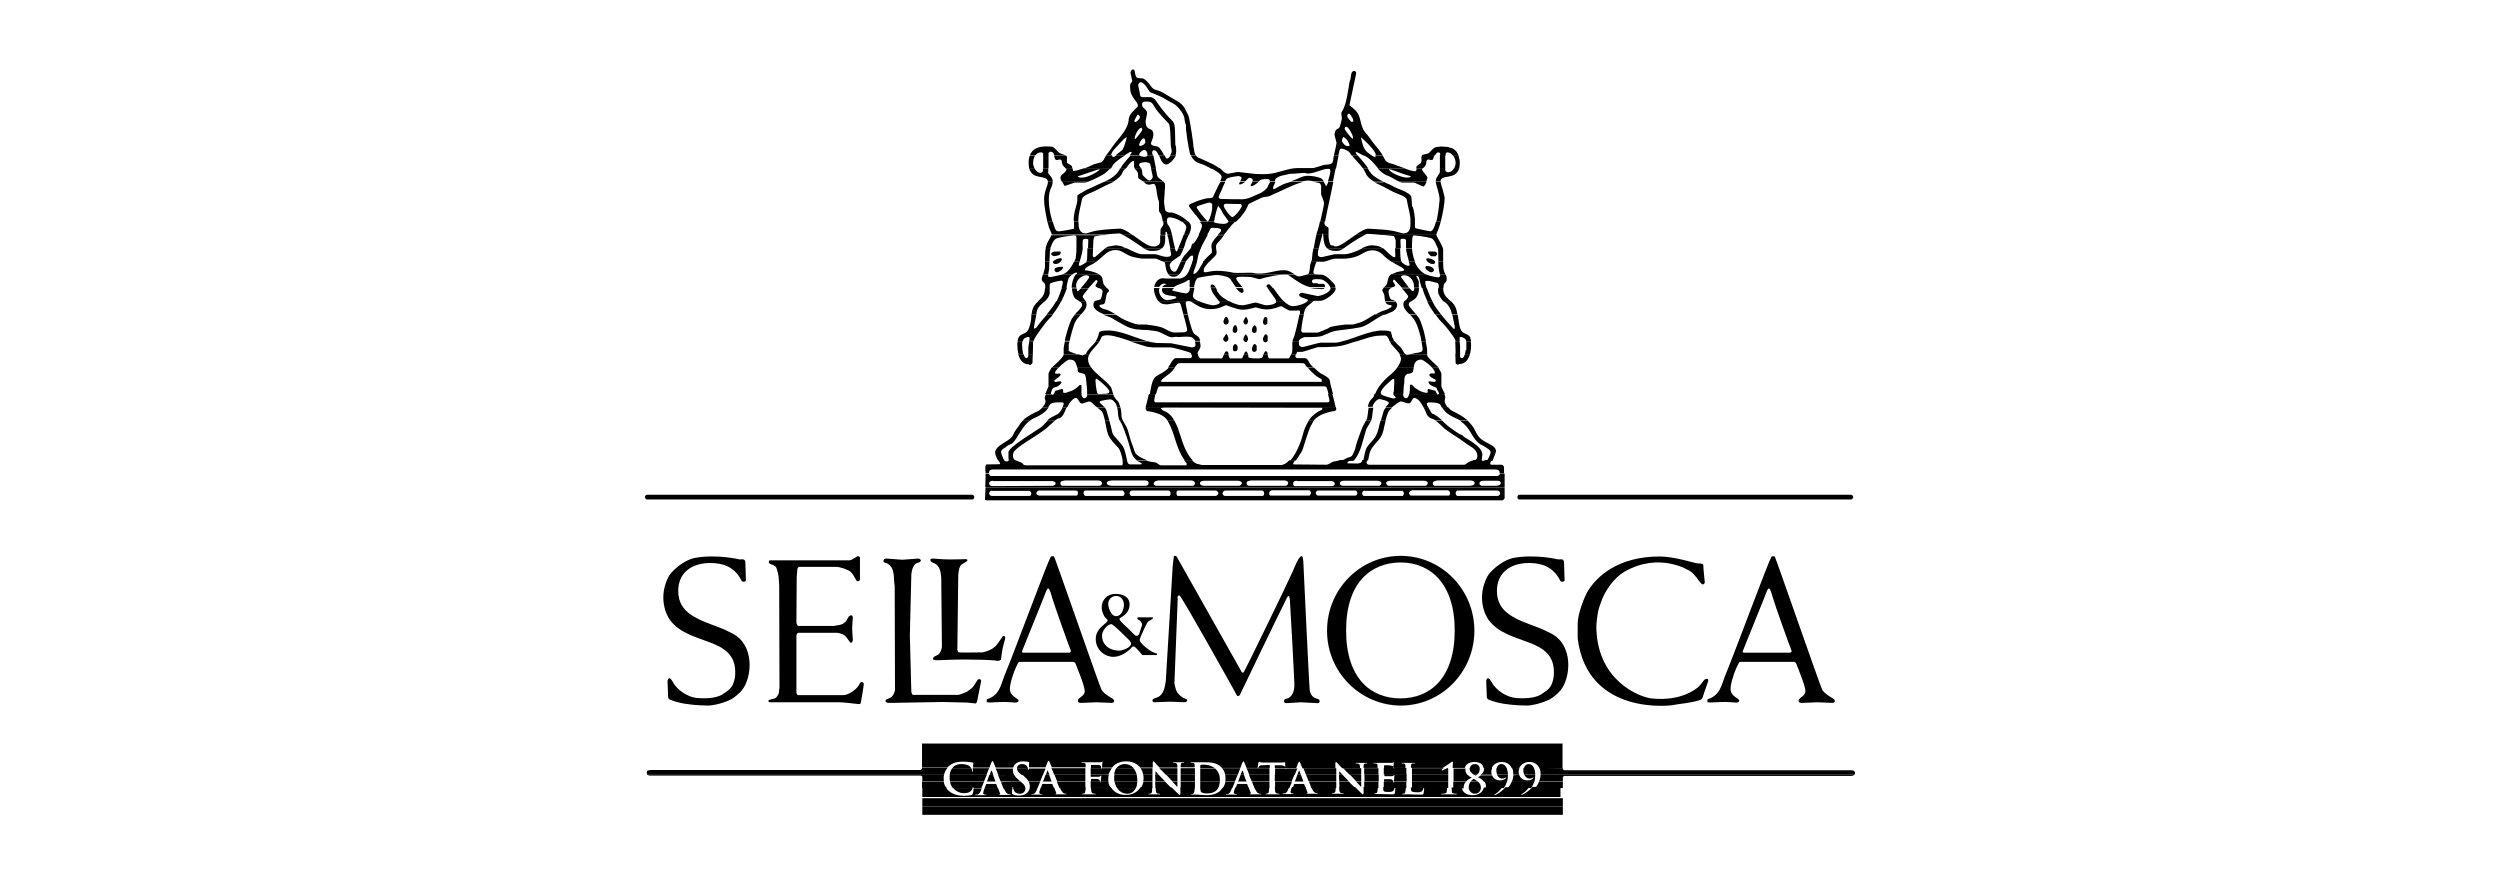 <?xml version="1.0" encoding="utf-8"?>
<!-- Generator: Adobe Illustrator 24.1.3, SVG Export Plug-In . SVG Version: 6.00 Build 0)  -->
<svg version="1.1" id="Livello_1" xmlns="http://www.w3.org/2000/svg" xmlns:xlink="http://www.w3.org/1999/xlink" x="0px" y="0px"
	 viewBox="0 0 841.9 297.6" style="enable-background:new 0 0 841.9 297.6;" xml:space="preserve">
<style type="text/css">
	.st0{fill-rule:evenodd;clip-rule:evenodd;}
	.st1{fill:none;stroke:#000000;stroke-width:2.100000e-02;stroke-miterlimit:3.864;}
</style>
<g>
	<g>
		<path class="st0" d="M453.3,212.3c0,16,8.2,22.9,18.3,22.9c10.1,0,18.3-6.9,18.3-22.9c0-15.8-8.2-22.9-18.3-22.9
			C461.5,189.5,453.3,196.3,453.3,212.3 M446.9,212.4c0-13.9,11.1-25.2,24.8-25.2c13.7,0,24.8,11.3,24.8,25.2
			c0,13.9-11.1,25.2-24.8,25.2C458,237.5,446.9,226.3,446.9,212.4"/>
		<path class="st1" d="M453.3,212.3c0,16,8.2,22.9,18.3,22.9c10.1,0,18.3-6.9,18.3-22.9c0-15.8-8.2-22.9-18.3-22.9
			C461.5,189.5,453.3,196.3,453.3,212.3z M446.9,212.4c0-13.9,11.1-25.2,24.8-25.2c13.7,0,24.8,11.3,24.8,25.2
			c0,13.9-11.1,25.2-24.8,25.2C458,237.5,446.9,226.3,446.9,212.4z"/>
		<path class="st0" d="M506.7,164v3.7c0,0.3-0.4,0.5-0.6,0.8H332.3c-0.3,0-0.4-0.2-0.6-0.2l0.2-4.2H506.7z M334,165.2
			c-0.5,0-0.9,0.6-0.9,0.9c0,0.5,0.4,0.9,0.9,0.9h12.8c0.3,0,0.5-0.4,0.5-0.8c0-0.6-0.5-0.9-0.8-0.9H334z M349.9,165.2
			c-0.5,0-0.9,0.6-0.9,0.9c0,0.5,0.6,0.7,1,0.8h12.6c0.4-0.2,0.4-0.6,0.4-0.9c0-0.4,0-0.8-0.8-0.8H349.9z M365.5,165.2
			c-0.5,0-0.6,0.4-0.6,0.9c0,0.3,0.2,0.6,0.5,0.9h12.7c0.4,0,0.6-0.4,0.6-0.9c0-0.3-0.4-0.6-0.5-0.9H365.5z M381.2,165.2
			c-0.6,0-0.8,0.6-0.8,0.9c0,0.2,0.2,0.9,0.6,0.9h12.7c0.5,0,0.5-0.7,0.5-0.9c0-0.3-0.1-0.9-0.8-0.9H381.2z M396.8,165.2
			c-0.6,0-0.6,0.4-0.6,0.9c0,0.2,0,0.9,0.5,0.9h12.7c0.4,0,0.9-0.5,0.9-0.9c0-0.3-0.4-0.9-0.9-0.9H396.8z M412.6,165.2
			c-0.5,0-0.9,0.6-0.9,0.9c0,0.2,0.2,0.9,0.8,0.9h12.6c0.5,0,0.6-0.4,0.6-0.9c0-0.3-0.1-0.9-0.8-0.9H412.6z M428.2,165.2
			c-0.4,0-0.8,0.4-0.8,0.9c0,0.1,0,0.8,0.5,0.8H441c0.4-0.4,0.5-0.8,0.5-0.9c0-0.3-0.3-0.6-0.5-0.9H428.2z M443.9,165.2
			c-0.4,0-0.8,0.4-0.8,0.8c0,0.2,0.2,0.9,0.8,0.9h12.7c0.2-0.1,0.5-0.5,0.5-0.8c0-0.3-0.2-0.7-0.5-0.9H443.9z M459.6,165.2
			c-0.5,0-0.9,0.6-0.9,0.9c0,0.2,0.2,0.9,0.6,0.9h13.1c0.1-0.3,0.4-0.5,0.4-0.8c0-0.3-0.2-0.5-0.4-0.9H459.6z M475.4,165.2
			c-0.5,0-0.9,0.6-0.9,0.9c0,0.3,0.4,0.8,0.6,0.8h12.7c0.6-0.1,0.5-0.8,0.5-0.9c0-0.4-0.4-0.9-0.8-0.9H475.4z M490.6,165.2
			c-0.4,0.5-0.4,0.6-0.4,0.9c0,0.2,0.2,0.9,0.6,0.9h13.6c0.3,0,0.8-0.4,0.8-0.9c0-0.3-0.4-0.9-0.9-0.9H490.6z"/>
		<path class="st0" d="M333.1,159.5c0,0.3,0.2,0.8,0.7,0.8h170.3c0.4,0,0.9-0.3,1.1-0.8l1.5,0v4.5H331.8l0.1-3.3l0-1.2H333.1z
			 M334.4,161.9c-0.5,0-1.3,0.2-1.3,0.9c0,0.6,0.5,0.8,1,0.9l20.5-0.1c0.3-0.1,0.9-0.3,0.9-0.8c0-0.6-0.8-0.8-1.5-0.8H334.4z
			 M358.4,161.9c-0.5,0-1.3,0.1-1.3,0.8c0,0.2,0.1,0.9,0.8,0.9h12.3c0.5,0,0.9-0.4,0.9-0.9c0-0.7-0.9-0.9-1.3-0.9H358.4z M374,161.9
			c-0.5,0-1.3,0.2-1.3,0.7c0,0.9,1.5,1,2.1,1h10.9c0.5,0,1.1-0.2,1.1-0.9c0-0.7-0.6-0.9-1.2-0.9H374z M389.8,161.9
			c-1.2,0-1.3,1-1.3,1c0,0.3,0.4,0.7,1,0.7h12.1c0.4,0,0.8-0.4,0.8-0.9c0-0.7-0.9-0.9-1.3-0.9H389.8z M405.5,161.9
			c-0.3,0-1.4,0.1-1.4,0.8c0,0.7,0.8,0.9,1.4,0.9h11.8c0.2,0,0.9-0.4,0.9-0.9c0-0.6-0.9-0.8-1.3-0.8H405.5z M421,161.9
			c-0.6,0-1.2,0.2-1.2,0.8c0,0.2,0.1,0.9,0.9,0.9h12.2c0.5,0,0.9-0.5,0.9-0.9c0-0.6-0.6-0.9-1.2-0.9H421z M436.8,161.9
			c-0.8,0-1.3,0.2-1.3,0.9c0,0.1-0.1,0.9,0.6,0.9h12.6c0.3,0,0.8-0.4,0.8-0.8c0-0.6-0.6-0.9-1.3-0.9H436.8z M452.5,161.9
			c-0.5,0-1.3,0.2-1.3,0.9c0,0.5,0.6,0.8,1.2,0.8h12c0.3,0,0.8-0.4,0.8-0.9c0-0.6-0.8-0.8-1.4-0.8H452.5z M468.1,161.9
			c-0.5,0-1.3,0.2-1.3,0.8c0,0.2,0.3,0.9,0.9,0.9h12.3c0.3,0,0.8-0.4,0.8-0.9c0-0.6-0.6-0.8-1.2-0.8H468.1z M483.8,161.9
			c-0.5,0-1.3,0.2-1.3,0.9c0,0.1,0.1,0.8,0.6,0.8h11.8c0.3,0,1.7-0.1,1.7-0.9c0-0.7-0.8-0.9-1.4-0.9H483.8z M499.6,161.9
			c-0.6,0-1.4,0.2-1.4,0.9c0,0.4,0.4,0.8,0.9,0.8h4.6c0.3,0,1.7-0.1,1.7-0.9c0-0.4-0.3-0.8-1-0.8H499.6z"/>
		<path class="st0" d="M338.2,155.1C338.2,155.1,338.2,155.1,338.2,155.1c0.2,0.2,0.6,0.3,0.9,0.3c0.3,0,0.5-0.1,0.5-0.3h2.6
			c0.9,0.4,2,0.5,2.5,1.4c0.2,0.1,0.6,0.2,0.8,0.2H378c0-0.3,0.1-0.5,0.1-0.7c0-0.2,0-0.5-0.1-0.9h1.5c0.1,0.3,0.2,0.5,0.3,0.8
			c0.1,0.3,0.6,0.5,0.8,0.5h3.6c0.3,0,0.3-0.3,0.3-0.3c-0.6-0.5-1.3-0.7-1.8-1h3.4c0.1,0,0.1,0,0.2,0.1c1,0.4,2.1,0.3,3,0.6
			c0.5,0.2,1.2,0.9,1.6,0.9h8.7V156c-0.3-0.3-0.5-0.6-0.8-1h2.6c0.7,0.7,1.4,1.2,2.1,1.3c0.4,0,1,0.3,1.3,0.3h26.4
			c1.1,0,2.1-0.6,3-1.6h1.9c-0.4,0.6-0.6,1-0.6,1.1c0,0.3,0.1,0.2,0.1,0.3l11.2,0.1c0.5-0.1,0.9-0.3,1.2-0.5
			c0.4-0.2,0.8-0.6,1.3-0.6c0.7-0.1,1.3-0.2,2-0.5h4.1c-0.4,0.2-1,0.3-1.3,0.5c-0.2,0.1-0.4,0.4-0.4,0.6c0.2,0,0.2,0.1,3.6,0.1
			c0.4-0.1,1.1-0.2,1.3-0.6c0.1-0.2,0.1-0.4,0.2-0.6h1.6c-0.1,0.4-0.2,0.8-0.2,0.9c0,0.2,0.3,0.7,0.8,0.7h32.2c0.3,0,1.1-0.8,1.6-1
			c0.5-0.2,1.1-0.4,1.6-0.6h2.5c0.1,0.2,0.2,0.3,0.5,0.3c0.2,0,0.6-0.2,0.9-0.3h2c-0.2,0.4-0.4,0.9-0.5,1.2c0.1,0.2,0.2,0.4,0.5,0.4
			h3.4c0.3,0,0.8,0.5,0.8,0.8v2.1h-1.5c0-0.1,0-0.2,0-0.3c0-0.8-0.8-1-1.5-1H334.4c-0.5,0-1.3,0.1-1.3,1c0,0,0,0.1,0,0.2h-1.2
			l-0.1-1.4c0-1.3,0.3-1.4,0.4-1.5c0,0,0.1,0,0.3,0c3.7,0,4-0.1,4.2-0.1c0.1-0.1,0.1,0.1,0.1-0.2c0-0.1-0.3-0.6-0.7-1.3H338.2z"/>
		<path class="st0" d="M346.8,141.7c-2.7,1.9-3.8,5.5-5.8,7.5c-0.4,0.4-1.2,0.5-1.7,0.9c-0.2,0.1-0.4,0.4-0.6,0.5
			c-0.3,0.2-1.6,0.8-1.6,1.6c0,0.4,0.8,2.5,1.1,2.9l-2.1,0c-0.5-1-1.2-2.3-0.9-3.3c1.1-2.5,5.2-3.2,6.1-5.6c0.3-0.9,1.1-1.8,1.6-2.5
			c0.4-0.6,0.9-1.4,1.5-2H346.8z M355.2,141.7c-1.1,0.9-2.5,2.3-3,2.7c-1.6,1.2-3.6,2.5-4.7,3.2c-1.3,0.8-5.8,3.6-6.2,4.8
			c-0.3,0.7-0.1,1.8-0.1,1.8c0.3,0.5,0.6,0.8,1.1,1h-2.6c0.1-0.3-0.1-0.7-0.1-1v-1.9c0-1.7,8.5-6.7,10.8-8.3
			c0.8-0.5,1.5-1.5,2.3-2.2H355.2z M373.6,141.7c0.3,1.3,0.7,2.5,0.9,3.6c0,0.2,0.2,0.5,0.2,0.7c0.1,0.2,0.3,0.6,0.5,0.8
			c0.9,1.1,2,2.2,2.8,3.3c0.5,0.7,0.8,1.7,1,2.5c0.2,0.9,0.4,1.8,0.6,2.6h-1.5c-0.2-1.4-0.8-3.6-1.5-4.4c-1.2-1.3-2.6-2.6-3.4-4.4
			c-0.6-1.5-0.7-3.1-1.1-4.6H373.6z M378.2,141.7c0.4,0.9,1,1.7,1.4,2.6c0.4,1,0.6,2.1,0.9,3c0.3,1.2,0.9,2.6,1.3,3.8
			c0.2,0.7,0.5,1.6,1,2c1,0.9,2.3,1.4,3.5,1.9h-3.4c-0.1,0-0.1-0.1-0.2-0.1c-1.4-1.1-1.8-2.8-2.1-3.9c-0.7-2.6-1.6-5.2-2.6-7.7
			c-0.2-0.5-0.6-1.1-0.9-1.7H378.2z M395.5,141.7c1.7,2.9,2.3,6.8,3.8,9.8c0.4,0.8,1.3,2.5,2.4,3.6H399c-3.2-4.4-3.2-9.1-5.8-13.4
			H395.5z M442.4,141.7c-0.2,0.3-0.4,0.6-0.5,0.9c-0.2,0.4-0.5,0.8-0.7,1.3c-1,2.4-1.7,5-2.5,7.4c-0.2,0.6-0.6,1.2-1,1.8
			c-0.3,0.5-0.9,1.4-1.3,2h-1.9c2.5-2.7,4.1-7.9,4.2-8.6c0.3-1.4,1.1-3.3,2-4.8H442.4z M461.7,141.7c-0.4,1.1-1.4,2.1-1.7,3.2
			c-1,3.1-1.6,7.1-3.8,9.9c-0.1,0.2-0.3,0.3-0.5,0.4h-4.1c0.7-0.3,1.4-0.6,2.1-1c0.6-0.3,1.3-0.2,1.7-0.9c0.6-1,1-2.1,1.2-3.1
			c0.5-1.9,1.3-3.9,2-5.8c0.3-0.9,0.9-1.7,1.3-2.6H461.7z M466.6,141.7c-0.2,0.8-0.3,1.6-0.5,2.2c-0.2,1.1-0.5,2.7-1.8,4.2
			c-1.6,1.8-2.9,3.2-3.2,5.1c-0.1,0.5-0.3,1.3-0.4,1.9l-1.6,0c0.3-1.3,0.5-2.6,0.9-3.8c0.4-1.1,1.5-2.1,2.5-3.3
			c1.3-1.5,1.7-3.4,2.1-5.2c0.1-0.4,0.2-0.7,0.3-1.1H466.6z M485.7,141.7c0.7,0.7,1.4,1.3,2.1,1.9c0.9,0.7,2.1,1.5,3.1,2.2
			c0.6,0.5,1.6,0.6,1.9,1.1c0.5,0.7,6.4,3.2,6.4,6.2c0,0.3-0.2,1.4-0.2,1.7c0,0.1,0,0.2,0,0.3h-2.5c0.2-0.1,0.3-0.2,0.5-0.3
			c0.6-0.5,0.5-1,0.5-1.5c0-1.1-1.1-2.3-2.3-3c-1.3-0.7-2.7-1.9-4.1-2.8c-0.2-0.1-3.3-2.1-4.7-3.2c-0.9-0.8-1.9-1.9-2.9-2.6H485.7z
			 M494.3,141.7c0.6,0.6,1.2,1.3,1.8,2.1c0.7,1.1,1.1,2.4,2.1,3.5c1.3,1.4,3,1.9,4.4,2.8c0.7,0.5,1.2,1.1,1.2,1.9
			c0,0.2-0.6,1.8-1.2,3.2h-2c0.1-0.1,0.2-0.2,0.3-0.3c0.5-0.7,1.1-2.3,1.1-2.6c0-0.8-1.6-1.6-1.9-1.8c-0.1-0.1-0.4-0.3-0.6-0.4
			c-3-1.2-3.7-4.1-5.5-6.3c-0.5-0.6-1.4-1.5-2.3-2.1L494.3,141.7z"/>
		<path class="st0" d="M353.1,137.2c-0.5,0.9-1.6,2.2-5,3.7c-0.5,0.2-0.9,0.5-1.3,0.8l-2.4,0c0.3-0.3,0.5-0.6,0.8-0.8
			c1.4-1,3-1.9,4.5-2.5c0.2-0.1,0.8-0.6,1.4-1.2H353.1z M359.3,137.2c-0.1,0.1-0.2,0.2-0.3,0.4c-0.4,1-1.2,3.3-2.6,3.3
			c-0.3,0.1-0.8,0.4-1.3,0.8h-2.5c0.3-0.3,0.6-0.6,0.9-0.8c1.1-0.8,2.5-1.1,3.3-2c0.4-0.4,0.8-1.1,1-1.7H359.3z M372,137.2
			c0.3,0.3,0.5,0.7,0.6,1c0.3,1.1,0.7,2.3,1,3.5h-1.5c0-0.2-0.1-0.3-0.1-0.5c-0.3-0.9-0.4-2.2-1.2-2.9c-0.4-0.4-0.9-0.7-1.4-1.1H372
			z M377.3,137.2c0.1,0.5,0.3,1,0.3,1.6c0.1,0.7,0,1.4,0.2,2c0.1,0.3,0.2,0.6,0.4,0.9l-1.1,0c-0.2-0.4-0.4-0.7-0.4-1.1
			c-0.2-0.8-0.2-1.7-0.3-2.5c-0.1-0.3-0.1-0.6-0.2-0.9H377.3z M449.9,137.2c0.1,0.3,0.1,0.5,0.1,0.5c0,0.4-0.2,0.4-0.4,0.7
			c-1.3,0.1-3,0.6-4.2,1.1c-0.8,0.3-1.7,0.9-2.3,1.4c-0.2,0.2-0.5,0.5-0.7,0.8h-1.7c0.1-0.2,0.3-0.4,0.4-0.6c0.6-1,2.8-2.7,3.9-3
			c0.1-0.2,0.3-0.2,0.3-0.5c0-0.3-0.1-0.3-0.1-0.3l-53.2-0.1c-0.4,0.1-0.7,0.1-1.1,0.3c0.5,0.5,0.7,0.8,1.1,0.9
			c1.6,0.6,2.7,1.8,3.5,3.3h-2.3c0-0.1-0.1-0.1-0.1-0.2c-1.2-1.9-4.1-2.6-6.2-3c-0.2,0-0.5,0-0.7-0.1c-0.1-0.2-0.4-0.5-0.4-0.8
			c0-0.1,0-0.2,0.1-0.5H449.9z M462.5,137.2c-0.3,1.4-0.3,3-0.7,4.3c0,0.1,0,0.1-0.1,0.2l-1.7,0c0.1-0.1,0.1-0.3,0.2-0.4
			c0.5-1.2,0.4-2.6,0.7-4H462.5z M468.9,137.2c-0.6,0.6-1.2,1.1-1.3,1.4c-0.4,0.9-0.8,2-1,3.1H465c0.3-1.1,0.7-2.3,1-3.4
			c0.1-0.3,0.4-0.7,0.8-1.1H468.9z M481,137.2c0.5,0.9,1.2,2.1,1.3,2.1c1.1,0.3,2.3,1.3,3.4,2.3h-2.2c-0.4-0.3-0.8-0.5-1.3-0.6
			c-0.5-0.1-1.1-0.6-1.5-1.1c-0.4-0.5-0.5-1.2-0.8-1.7c-0.2-0.3-0.3-0.7-0.5-1.1H481z M487.7,137.2c0.5,0.6,1,1,1.4,1.2
			c1.8,0.9,3.6,1.8,5.2,3.2h-2.6c-0.4-0.3-0.8-0.5-1.1-0.6c-1-0.4-2.1-1-3.1-1.7c-0.6-0.4-1.2-1.1-1.6-1.7c-0.1-0.1-0.2-0.3-0.3-0.5
			H487.7z"/>
		<path class="st0" d="M354.1,132.7c0,0.1,0.1,0.1,0.1,0.2h0.5c0-0.1,0.1-0.2,0.1-0.2h9.3c0.2,0.6,0.5,1.4,1,1.4
			c0.7,0,0.8-0.6,1-0.8c0,0,0-0.2,0-0.5h4.1c0,0,0.1,0,0.1,0c0.1,0,0.1,0,0.2,0h4.4c0.1,0.4,0.3,0.8,0.5,1.1
			c0.6,0.9,1.2,1.2,1.4,1.8c0.2,0.5,0.3,1,0.5,1.5h-1.1c-0.1-0.5-0.3-1.1-0.6-1.5c-1-1.1-1-1.2-2-1.2c-0.3,0-2.2,0.3-3.1,0.6
			c0,0.1-0.2,0.2-0.2,0.4c0.4,0.5,1.1,1,1.6,1.6h-2.5c-0.3-0.2-0.6-0.4-0.9-0.7c-0.7-0.7-1.1-1.2-1.8-1.2c-0.3,0-2,0.7-2.3,0.7
			c-1.1,0-1.2-1.9-2.1-1.9c-0.9,0-2.3,1.8-2.7,2.8c-0.1,0.2-0.2,0.3-0.3,0.4h-1.5c0.2-0.5,0.4-1,0.4-1.1v-0.3l-0.3-0.3h-1.4
			c-2.9,0-2.8,0.6-3.5,1.7h-2c0.6-0.6,1.1-1.4,1.1-2c0-0.3-0.3-1-0.3-1.3c0-0.1,0.2-0.6,0.4-1.1H354.1z M389.1,132.7
			c-0.2,0.9-0.4,1.8-0.4,2c0,0.1,0,0.8,0.5,0.8h58c0.3,0,0.5-0.4,0.5-0.7c0-0.2-0.2-1.1-0.5-2.1h1.5c0.5,1.8,0.9,3.6,1.1,4.5h-64
			c0.2-0.9,0.7-3,1.1-4.5H389.1z M465.1,132.7c0.1,0.1,0.2,0.2,0.3,0.3c1.3,0.6,3.7,1.2,4,1.2c0.1,0,0.4-0.1,0.7-0.4
			c-0.2-0.2-0.7-0.6-0.9-1.1h3.3c0,0.5,0.2,1.4,1,1.4c0.6,0,0.9-0.7,1-1.4h9.4c0.1,0.1,0.2,0.2,0.3,0.2c0.1-0.1,0.2-0.1,0.2-0.2h2
			c0.2,0.4,0.3,0.8,0.3,1.1c0,0.3-0.2,1-0.2,1.3c0,0.6,0.5,1.4,1,2.1h-2c-0.2-0.5-0.4-1-0.8-1.2c-0.9-0.5-2.8-0.5-3.1-0.5
			c-0.5,0-1.1,0-1.1,0.6c0,0.2,0.2,0.6,0.5,1.1h-1.6c-0.3-0.6-0.7-1.2-1.1-1.8c-0.3-0.5-1.3-1.4-2-1.4c-0.7,0-0.8,1.3-1.6,1.8
			c-1,0.2-2.1-0.6-3-0.6c-0.4,0-1.8,1-2.9,1.9h-2.2c0.5-0.6,1.1-1.1,1.1-1.4c0-0.7-2.7-1.3-3.2-1.3c-0.8,0-1.9,1.4-2.1,2
			c-0.1,0.2-0.1,0.4-0.1,0.6h-1.7c0.2-0.8,0.4-1.5,0.9-2.2c0.3-0.4,1-0.9,1.1-1.3c0.1-0.3,0.2-0.6,0.3-0.9H465.1z"/>
		<path class="st0" d="M356.4,123.8c-0.6,0.7-1.1,1.4-1.1,1.7c0,0.3,0.1,0.2,0.1,0.3c0.5,0.1,1.1,0,1.5,0c0.1,0.1,0.2,0.2,0.3,0.3
			c-0.4,1-1.4,1.2-2.2,2.1c0.1,0.2,0.1,0.3,0.1,0.3c0.2,0.1,0.3,0.1,0.6,0.1c0.3,0,0.9-0.2,1.2-0.2c0,0,0.3,0,0.6,0.3
			c-0.2,0.6-0.9,1.2-1.5,1.5c-0.4,0.2-1.2,0.2-1.5,0.6c-0.3,0.5-0.6,1.4-0.6,1.7c0,0.1,0,0.2,0,0.2h-1.9c0.3-0.6,0.6-1.4,0.8-1.9
			c0.1-0.2,0.3-0.5,0.3-0.8v-4.2c0-0.2,0.6-1.3,1.1-2.1L356.4,123.8z M367.5,123.8c1.8,2.4,5.2,4.6,6.5,6.4c0.3,0.4,0.4,0.9,0.5,1.2
			c0.1,0.4,0.2,0.9,0.4,1.3h-4.4c0.3,0,0.6-0.1,1.6-0.1c0.3,0,1.5,0,1.5-0.7c0-1-3.7-4.1-4.4-4.4c-0.1,0.1-0.3,0.3-0.3,0.6
			c0,0.3,0.2,2.9,0.6,4.2c0.1,0.3,0.4,0.4,0.7,0.4h-4.1c0-0.5,0-1.2,0-1.3l-0.3-3.2c0-0.1-0.1-1.9-0.6-2.2c-0.5-0.3-1.2-0.3-1.7-0.5
			c-0.8-0.3-0.5-1.2-0.6-1.5c0-0.1-0.1-0.2-0.1-0.3H367.5z M395.7,123.8c-0.6,0.7-1.2,1.5-1.7,1.9c-0.9,0.7-2.9,2.1-2.9,2.4
			c0,0.3-0.1,0.5-0.1,0.5h54.1v-0.9c-1.8-0.8-3.4-2.3-4.7-3.9h2.1c0.8,0.8,1.8,1.7,2.4,2c0.8,0.5,2.3,1.1,2.8,2
			c0.2,0.4,0.2,1,0.3,1.4c0.2,0.9,0.6,2.2,0.9,3.5l-1.5,0c-0.2-0.8-0.4-1.6-0.6-2.1c-0.1-0.3-0.5-0.5-0.8-0.5h-55.2
			c-0.3,0-0.8,0.2-0.8,0.4c-0.2,0.6-0.5,1.4-0.7,2.2l-2.1,0c0.1-0.2,0.1-0.4,0.1-0.6c0.4-1.5,0.4-3.2,1.4-4.7
			c0.6-0.9,1.8-1.3,2.6-1.8c0.6-0.4,1.4-0.9,1.8-1.3c0.2-0.1,0.3-0.3,0.5-0.6H395.7z M476.1,123.8c-0.1,0.5-0.2,1-0.3,1.5
			c-0.3,0.2-0.7,0.4-1,0.5c-0.2,0.1-0.6,0-0.8,0.1c-1.4,0.6-1,2.3-1.1,3.2c-0.1,0.4-0.2,0.9-0.2,1.4c-0.1,1.5-0.1,1.8-0.1,2.1
			c0,0,0,0.1,0,0.1h-3.3c0-0.1-0.1-0.2-0.1-0.3c0-0.3,0.2-0.5,0.2-0.7c0.1-2.4,0.2-3.2,0.1-4.1c-0.3,0-0.6,0.1-0.6,0.1
			c-0.6,0.6-3.9,3.1-3.9,4.6c0,0.1,0,0.3,0.1,0.4h-2c0.9-2.5,3.1-4.9,5.6-6.9c0.6-0.5,1.3-1.3,1.9-2.1H476.1z M484.4,123.8
			c0.5,0.8,1,1.9,1,2.1v4.1c0,0.4,0.7,1.7,1.2,2.7l-2,0c0-0.1,0-0.1,0-0.2c0-0.3-0.4-0.9-0.6-1.2c0-0.1-0.2-0.7-0.4-0.8
			c-0.3-0.2-2.5-0.7-2.5-1.8c0-0.3,0-0.2,0.1-0.3c0.9,0.1,1.4,0.2,1.7,0.2c0.3,0,0.5-0.1,0.6-0.3v-0.4c-0.6-0.4-2.1-0.9-2.2-1.7
			c0.4-0.7,1.2-0.4,1.8-0.4c0-0.2,0.1-0.1,0.1-0.4c0-0.4-0.4-1-1-1.7L484.4,123.8z M354.9,132.7c0.2-0.4,0.3-0.8,0.5-1.1
			c0.7-0.1,1.9-0.6,2.2-0.6c0.6,0,0.3,0.8,0.5,1.3h0.7c0.3,0,1.1-0.4,1.5-0.5c0.6-0.1,1.4-0.6,2-1c0.5-0.3,1.2-1.2,1.5-1.2
			c0.3,0,0.3,0.1,0.4,0.1v2.6c0,0,0,0.2,0.1,0.5H354.9z M474.6,132.7c0.1-0.6,0.2-1.3,0.2-1.6v-1.4c0.1-0.1,0.1-0.2,0.4-0.2
			c0.3,0,0.9,0.7,1.3,1.1c0.7,0.5,1.4,0.9,2,1.2c0.5,0.2,1.5,0.5,1.8,0.5c0.3,0,0.4,0,0.5-0.2c0-0.4-0.2-1.1,0.3-1.1
			c0.3,0,1.6,0.5,2.3,0.6c0.3,0.5,0.3,0.8,0.6,1.1H474.6z"/>
		<path class="st0" d="M344.7,119.3c0.2,0.7,0.5,1.3,1,1.3c0.2,0,0.6-0.4,0.6-0.8v-0.5h1.5l-0.1,2.7c0.1,0.4-0.6,0.9-0.8,0.9
			c-0.3,0-0.3-0.1-0.4-0.2c-2.1,0-3.1-1.6-3.6-3.4H344.7z M363.1,119.3c0.7,0.2,1.3,0.4,1.4,0.4c0.2,0,0.6-0.2,0.9-0.4h1.4
			c0,0.1-0.1,0.2-0.1,0.3c-0.2,0.4-0.3,1-0.3,1.3c0,1,0.4,2,1.1,2.9l-4.7,0c-0.6-1.7-0.6-2.7-2.7-2.7c-0.6,0-2.4,1.5-3.6,2.7h-2.1
			c0.1-0.2,0.2-0.4,0.3-0.5c0,0,3.4-2.9,3.5-3.9H363.1z M403.4,119.3c0.1,0.6,0.4,1.2,0.8,1.4h7.2c0.3,0,0.5-0.7,0.8-1.4l1.5,0
			c0.1,0.5,0.1,1.1,0.5,1.4h3.9c0.3,0,0.5-0.7,0.8-1.4h1.4c0.1,0.3,0.1,0.6,0.1,1c0.4,0.4,2.1,0.4,2.4,0.4c0.3,0,1.4,0.1,2.1-0.2
			c0.3-0.1,0.5-0.7,0.6-1.2h1.4c0.1,0.5,0,1,0.5,1.4h6.5c0.3,0,0.6-0.7,0.9-1.4h1.6c-0.1,0.3-0.2,0.5-0.2,0.6c0,0.3,0.3,0.6,0.5,0.7
			h2.7c0.9,0,1.4,1.3,1.7,1.8c0.2,0.3,0.6,0.8,1.2,1.3l-2.1,0c-0.3-0.4-0.6-0.7-0.8-1.1c-0.1-0.2-0.5-0.3-0.8-0.3h-41.3
			c-0.3,0-0.7,0.1-0.8,0.3c-0.2,0.2-0.5,0.7-0.9,1.1h-2.3c0.2-0.2,0.4-0.4,0.5-0.6c0.1-0.1,1.3-2.5,2.1-2.5h5c0.3,0,0.5-0.4,0.5-0.7
			c0-0.2-0.1-0.4-0.2-0.7H403.4z M473.3,119.3c0.2,0.1,0.4,0.2,0.6,0.2c0.1,0,0.6-0.1,1.1-0.2h5.6v0.3c0,0.8,3.3,3.5,3.6,3.9
			c0.1,0.1,0.1,0.2,0.2,0.3h-2.1c-1.2-1.3-3.2-2.7-3.7-2.7c-1.9,0-2.3,1.3-2.6,2.7h-5.5c0.7-1,1.3-2.1,1.3-2.9c0-0.5-0.2-1-0.5-1.6
			H473.3z M491.7,119.3v0.8c0,0.3,0.3,0.5,0.6,0.5c0.5,0,0.8-0.6,1-1.3h1.7c-0.5,1.7-1.5,3.3-3.6,3.3c-0.1,0-0.1,0.2-0.4,0.2
			c-0.3,0-0.6-0.2-0.8-0.5l-0.1-3.1H491.7z"/>
		<path class="st0" d="M344.3,114.9c-0.1,0.6-0.1,1.2-0.1,1.4c0,0.3,0.1,1.9,0.4,3H343c-0.3-1.1-0.4-2.2-0.4-3c0-0.2,0-0.8,0.1-1.4
			L344.3,114.9z M348,114.9c-0.1,0.4-0.2,0.7-0.1,1.1l-0.1,3.4h-1.5V117c0-0.2,0.2-1.3,0.3-2.1H348z M360.2,114.9
			c-0.2,0.6-0.3,1.1-0.3,1.2v2.1c0.9,0.5,2.2,0.9,3.2,1.2h-4.9c0,0,0,0,0,0v-2.2c0-0.2,0.2-1.1,0.4-2.2H360.2z M370.3,114.9
			c-0.9,1.5-2.7,2.9-3.5,4.5h-1.4c0.2-0.1,0.3-0.2,0.4-0.3c0.1-1,2.2-2.8,3-3.8c0.1-0.1,0.2-0.3,0.3-0.4H370.3z M386.3,114.9
			c1.1,0.3,2.2,0.5,3.2,0.6l4.9,0.1l7,1.4c0.6-0.1,1.2-0.2,1.2-0.9c0-0.4-0.1-0.8-0.2-1.1h1.7c0.1,0.6,0.2,1.2,0.2,1.4
			c0,1.2-1,1.9-1,2.5c0,0.2,0,0.3,0.1,0.5h-2.1c-0.1-0.2-0.2-0.5-0.4-0.6c-0.3-0.2-5.8-1.8-6.7-1.8h-6c-0.3,0-1.8-0.2-1.8-0.2
			c-0.2,0-3-0.9-5.7-1.8H386.3z M437.5,114.9c-0.1,0.2-0.1,0.5-0.1,0.7c0,0.3,0.1,0.7,0.3,0.9c0.3,0.2,0.6,0.4,0.9,0.4
			s5.7-1.5,6-1.5h4.9c0.8,0,1.8-0.2,3-0.6h4.6c-1.9,0.6-3.8,1.3-5.2,1.6c-2.6,0.6-8,0.5-8,0.5c-0.3,0-5.1,1.6-5.4,1.6h-1.6
			c-0.1,0.1-0.3,0.4-0.4,0.8h-1.6c0.2-0.6,0.3-1.2,0.3-1.3v-2.6c0-0.1,0.1-0.3,0.2-0.5H437.5z M469.7,114.9c0.5,0.8,1.8,1.8,2.2,2.3
			c0.4,0.5,0.8,1.7,1.5,2.2h-1.9c-0.7-1.1-1.9-2.2-2.8-3.3c-0.3-0.3-0.5-0.8-0.6-1.2H469.7z M480.1,114.9c0.3,1.4,0.5,2.7,0.5,2.8
			v1.6H475c0.8-0.2,1.7-0.5,2.4-0.5c0.4-0.1,1-0.2,1.3-0.4c0.3-0.2,0.4-0.6,0.4-0.9c0-0.2-0.2-1.5-0.4-2.6L480.1,114.9z
			 M491.5,114.9c0.1,0.6,0.2,1.4,0.2,1.5v2.9h-1.5l-0.1-3.8c0-0.2,0-0.4,0-0.6L491.5,114.9z M495.3,114.9c0.1,0.6,0.1,1.2,0.1,1.4
			c0,0.9-0.1,2-0.4,3.1h-1.7c0.2-0.7,0.3-1.4,0.3-1.5c0.1-0.1,0.2,0.1,0.2-0.2v-2.8c0,0,0,0,0,0L495.3,114.9z M412.2,119.3
			c0.2-0.5,0.5-1,0.8-1c0.6,0,0.7,0.5,0.7,1H412.2z M418.9,119.3c0.2-0.5,0.4-0.9,0.8-1c0.3,0.3,0.5,0.7,0.6,1H418.9z M425.5,119.3
			c0.2-0.5,0.4-0.9,0.8-1.1c0.5,0.3,0.6,0.7,0.6,1.1H425.5z"/>
		<path class="st0" d="M349,105.9c-0.1,0.4-0.1,0.7-0.2,1.1c-0.2,1-0.6,2.9-0.6,3.2c0,0.3,0.1,0.3,0.1,0.5c0.4-0.2,0.7-0.3,0.7-0.4
			c1-1.4,2.3-2.9,3.6-4.4h2c-0.4,0.6-0.9,1.1-1.5,1.7c-1,1-1.9,2.4-2.6,3.3c-0.9,1.3-2,2.6-2.4,3.9h-1.5c0.1-0.4,0.1-0.8,0.1-0.9
			c0-0.3-0.1-0.3-0.1-0.4h-0.7c-0.4,0.2-1.1,0.4-1.3,0.9c-0.1,0.2-0.1,0.3-0.2,0.5l-1.7,0c0-0.4,0.1-0.7,0.2-1
			c0.6-1.7,2.6-1.2,3.4-2.9c0.6-1.4,1-3,1-4.5c0-0.2,0-0.4,0-0.6H349z M364,105.9c-0.5,0.6-1.1,1.2-1.6,2c-0.7,1-0.9,2.3-1.3,3.4
			c-0.3,1-0.7,2.5-0.9,3.5l-1.6,0c0.1-0.8,0.3-1.6,0.5-2.2c0.1-0.3,0.6-2.2,0.7-2.4c0.3-0.8,0.6-1.8,1-2.6c0.3-0.5,0.7-1.1,1.2-1.7
			H364z M375.6,105.9c0.8,0.5,1.6,1,2.3,1.4c0.6,0.4,4.3,2,5.7,2h2.4c0.3,0,3.3,0.4,4.7,0.8c1.9,0.5,3.2,1.9,5.1,1.9
			c0.3,0,0.7-0.1,3.1-0.1c0.2,0,0.9-0.3,0.9-0.8c0-0.3-0.2-1.1-0.3-1.5c-0.3-1.2-0.6-2.5-1-3.7h1.5c0.6,2.5,1.4,5.4,1.9,6.2
			c0.4,0.6,1.7,1.1,2,1.8c0.1,0.3,0.2,0.6,0.3,0.9h-1.7c-0.4-0.9-1.3-1.5-2.6-1.4c-0.1-0.1-3,0.1-3,0.1c-1.1-0.2-2.2,0.1-2.2,0.1
			c-0.5-0.1-0.8-0.1-1-0.2c-1-0.5-2-1-3.1-1.5c-0.9-0.4-1.9-0.5-2.8-0.6c-1.1-0.2-2.8-0.2-2.8-0.2c-0.3,0-2.4-0.2-2.4-0.2
			c-0.3,0-1.4-0.3-2.1-0.5c-1.5-0.5-5.2-2.8-5.3-2.8c-0.5-0.5-2-1-3.6-1.6H375.6z M439.1,105.9c-0.6,2.3-0.9,5.2-0.9,5.4
			c0,0.4,0.3,0.6,0.6,0.7h4.9c0.3,0,2.6-1,3.5-1.4c0.3-0.1,0.5-0.4,0.8-0.5c1.7-0.4,4.8-0.8,5-0.8h2.5c0.3,0,1-0.3,1.5-0.4
			c2-0.4,3.9-1.8,5.9-3h3.3c-0.5,0.2-0.9,0.4-1.3,0.6c-2,1.1-4.5,3.2-6.7,3.7c-3.5,0.7-6.7,0.9-8.3,1.2c-2.4,0.4-4.1,1.9-6.1,2
			c-2.4,0.2-4.3,0.1-4.3,0.1c-1,0.2-1.8,0.6-2.2,1.4l-2.1,0c0.2-0.5,0.5-1.2,0.7-1.8c0.6-2,1.4-5.7,1.7-7.2H439.1z M476.9,105.9
			c0.5,0.6,1,1.2,1.3,1.9c0.5,1.1,0.9,2.5,1.3,3.8c0.2,0.9,0.5,2.1,0.7,3.3h-1.5c-0.1-0.4-0.2-0.8-0.2-1.1c-0.6-2.3-1.3-5.3-3-7.1
			c-0.2-0.3-0.5-0.5-0.7-0.7L476.9,105.9z M485.3,105.9c1.4,1.8,2.8,3.3,4.2,4.8h0.4v-0.8c0-0.3-0.4-1.6-0.5-2.4
			c-0.1-0.5-0.2-1-0.3-1.5h1.8c0.1,0.6,0.2,1.3,0.3,1.9c0.2,1.1,0.3,2.8,1.2,3.8c0.6,0.7,2.3,0.9,2.7,1.9c0.1,0.4,0.2,0.9,0.3,1.3
			l-1.6,0c-0.2-0.3-0.2-0.6-0.4-0.8c-0.4-0.3-1-0.6-1.3-0.6h-0.5c0,0.2-0.1,0.3-0.1,0.6c0,0.1,0.1,0.4,0.1,0.8l-1.4,0
			c-0.3-1.3-1.7-2.7-2.5-3.9c-0.8-1.2-2.1-2.3-3.2-3.6c-0.3-0.4-0.7-0.9-1.1-1.5H485.3z M369,114.9c0.4-0.6,0.7-1.3,0.9-2
			c0.1-0.4,0.1-1.1,0.7-1.3c0.7-0.3,2.3-0.3,2.6-0.3c4.2,0,8.9,2.4,13.2,3.6h-5.6c-1.3-0.4-2.6-0.9-3.7-1.2c-1-0.3-2.9-0.8-4.1-0.8
			c-0.3,0-1.2,0-1.7,0.3c-0.3,0.1-0.4,0.5-0.5,0.6c-0.1,0.4-0.3,0.7-0.5,1.1L369,114.9z M452.4,114.9c3.8-1.1,9.2-3.6,13-3.6
			c0.3,0,1.9,0,2.8,0.3c0.3,0.1,0.3,0.4,0.3,0.6c0.2,0.4,0.3,0.8,0.3,1.3c0.2,0.2,0.3,0.5,0.4,0.7c0.1,0.2,0.2,0.4,0.2,0.5
			c0,0.1,0.1,0.2,0.2,0.3H468c-0.2-0.5-0.4-1.1-0.7-1.5c-0.5-0.7-1-0.5-1.5-0.5c-0.3,0-0.9,0-2.2,0.1c-0.8,0.1-1.6,0.3-2.4,0.5
			c-1,0.3-2.6,0.8-4.2,1.3H452.4z"/>
		<path class="st0" d="M351.9,101.4c-1.1,1-2.3,1.8-2.7,3.3c-0.1,0.4-0.2,0.8-0.2,1.2h-1.6c0.2-2.4,1.2-3.5,2.3-4.5L351.9,101.4z
			 M357.4,101.4c-0.8,1.5-1.7,3-2.9,4.5h-2c1.2-1.5,2.4-3,3.2-4.5H357.4z M365.6,101.4c0,0.1,0.1,0.1,0.1,0.2
			c0.1,0.3,0.2,0.6,0.2,0.9c0,1.4-0.8,2.2-1.9,3.4l-2,0c0.1-0.2,0.3-0.3,0.4-0.5c0.3-0.4,2-1.8,2-2.7c0-0.5-0.3-0.9-0.8-1.2H365.6z
			 M372.2,101.4c0,0.2-0.1,0.3-0.1,0.5c-0.3,0.8-1.3,0.6-1.8,0.8v0.5c0.8,0.8,1.6,0.9,2.3,1.1c0.9,0.3,2,0.9,3,1.5h-3.9
			c-1.8-0.7-3.5-1.7-3.5-3.2c0-0.3,0.1-0.8,0.4-1.1c0.1-0.1,0.2-0.2,0.3-0.2H372.2z M403.7,101.4c1.8,0.8,4.2,1.4,4.7,1.4
			c0.1,0,2.4-0.1,2.4-1.1c0,0-0.1-0.1-0.2-0.3h3.3c1.5,0.8,3.1,1.4,4.4,1.4c1.3,0,3.8-0.9,4.5-0.9c0.9,0,2.4,0.9,4,0.9
			c0.2,0,3-0.2,3-1.3c0,0,0,0,0-0.1h2.5c1,1,2.1,1.7,3.2,1.7c1.2,0,3.9-0.7,4.8-1.7h2c-0.8,0.9-2.2,1.5-2.8,2.8
			c-0.2,0.5-0.4,1.1-0.5,1.7h-1.3c0.1-0.3,0.1-0.5,0.1-0.6c0-1.1-0.5-0.7-1.3-0.7h-2c-0.7,0-2.8-1.5-3.1-1.5c-0.3,0-2.4,1.1-4.7,1.1
			c-2.1,0-3.5-0.7-3.8-0.7c-0.3,0-2.4,0.8-4.4,0.8c-1.9,0-5.3-1.5-5.5-1.5c-0.9,0-2.1,1.3-5.3,1.3c-2.8,0-4.5-1.2-6.4-2.4
			c-0.3-0.2-0.8-0.3-1.1-0.3c-0.6,0-0.9,0.1-0.9,0.8c0,0.3,0.3,1.8,0.7,3.6h-1.5c-0.3-1.1-0.6-2.2-0.9-3.3c-0.1-0.2-0.3-0.5-0.5-0.6
			c-1.3,0.1-3.7,0.6-4,0.6c-1.1,0-2.1-0.1-3-1.1H403.7z M469.8,101.4c0.4,0.3,0.7,0.8,0.7,1.3c0,1-0.9,1.9-1.7,2.3
			c-0.8,0.3-1.6,0.6-2.4,1h-3.3c1.1-0.7,2.1-1.2,3.2-1.5c0.8-0.2,1.6-0.7,2.3-1.1v-0.6c-0.5-0.1-1.1-0.1-1.5-0.4
			c-0.3-0.2-0.5-0.5-0.6-0.8H469.8z M475.2,101.4c-0.5,0.3-0.8,0.6-0.8,1.2c0,0.5,1.1,1.6,1.3,1.9c0.4,0.4,0.8,0.9,1.1,1.3h-2.2
			c-1.2-1.2-2-2.1-2-3.4c0-0.5,0.2-0.8,0.4-1.1H475.2z M482.3,101.4c0.6,1.1,1.2,2.2,1.8,2.9c0.4,0.5,0.8,1.1,1.2,1.6l-2,0
			c-0.7-0.9-1.3-2-1.7-2.5c-0.3-0.6-0.7-1.3-1-1.9L482.3,101.4z M488.6,101.4c0.7,0.7,1.4,1.4,1.8,2.7c0.2,0.6,0.3,1.2,0.4,1.8H489
			c-0.4-1.6-1.1-3.3-2.5-4.2c-0.1-0.1-0.3-0.2-0.4-0.3L488.6,101.4z"/>
		<path class="st0" d="M353.5,97v1.5c0,0.3-0.1,0.9-0.3,1.2c-0.3,0.7-0.8,1.3-1.4,1.8l-2.3,0c1.2-1.1,2.4-2.1,2.4-4.5L353.5,97z
			 M359.3,97c0,0.1,0,0.2-0.1,0.3c-0.5,1.4-1.1,2.8-1.8,4.2l-1.6,0c0.3-0.6,0.6-1.2,0.8-1.8c0.1-0.2,0.6-1.5,1-2.7H359.3z M362.5,97
			c0.1,0.3,0.2,0.7,0.2,0.9c0.1,0.1,0.3,0.2,0.3,0.2c0.2-0.2,0.6-0.6,1.1-1l2.5,0c-1,1.2-2,2.4-2,2.8c0,0.3,0.8,1.1,1.1,1.7h-2
			c-0.6-0.5-1.4-0.8-1.8-1.3c-0.5-0.6-0.9-2.2-0.9-3.2H362.5z M372.8,97c0.4,0.4,0.7,0.7,0.7,0.9c0,0.3-0.5,0.5-0.7,0.9
			c-0.3,0.8-0.4,1.8-0.6,2.7h-3.4c0.5-0.4,1.2-0.4,1.6-0.6c0.3-0.1,0.4-0.5,0.5-0.7c0.2-0.7,0.4-1.7,0.4-2c0-0.7-0.7-1-1.3-1.2
			H372.8z M390.5,97c-0.1,0.3-0.2,0.5-0.2,0.8c0,1.3,1.1,3.3,2.9,3.3c0.3,0,2-0.3,2.9-0.7V100c-0.5-0.6-4.8,0-4.8-2.4
			c0-0.2,0.1-0.4,0.2-0.6h3.9c-0.2,0.2-0.4,0.4-0.6,0.6c0.1,0.2,0.1,0.3,0.1,0.3c1.5,0.4,4.2,0.9,4.4,0.9c0.9,0,1.4-0.8,1.4-1.8
			c0,0,0,0,0-0.1l1.5,0c0,0.2,0,0.5-0.1,0.7c-0.1,0.7-0.4,1.8-0.4,2.1c0,0.6,0.8,1.2,1.9,1.7h-13.5c-0.1-0.2-0.3-0.3-0.4-0.5
			c-0.6-1-1.1-2.5-1.1-3.5c0-0.1,0-0.3,0-0.4H390.5z M409.5,97c0.3,0.5,0.4,1.1,0.4,1.1c0.4,0.6,0.9,1.2,1.3,1.6
			c0.7,0.6,1.7,1.2,2.7,1.8l-3.3,0c-0.7-0.8-2.6-3-2.8-4.5L409.5,97z M418.4,97c0.3,0.4,0.4,0.7,0.4,1c0,0.5-0.3,0.6-0.7,0.6
			c-0.5,0-1.2-0.8-1.9-1.6H418.4z M428.8,97c0.9,1.3,2.2,3.1,3.5,4.5h-2.5c-0.1-0.9-2.2-3.2-2.9-4.5H428.8z M446.1,97
			c-0.4,0.6-1.6,0.3-1.9,0.3c-1.1,0-2.1-0.1-3-0.3H446.1z M449.8,97c0,0.1,0,0.2,0,0.2c0,1.6-3.7,4.1-5.1,4.1h-2.2
			c0,0-0.1,0.1-0.1,0.1h-2c0,0,0,0,0,0v-0.5c-0.8-0.4-1.8-0.5-2.5-1c-0.2-0.1-0.4-0.3-0.4-0.6c0-0.4,0.5-0.7,1-0.7
			c0.3,0,4.9,1.1,5.2,1.1c0.9,0,4.4-1.1,4.4-2.7c0,0,0,0,0-0.1L449.8,97z M468.5,97c-0.5,0.2-0.9,0.6-0.9,1.3c0,0.5,0.4,2.3,0.8,2.5
			c0.3,0.2,0.8,0.2,1.1,0.4c0.1,0.1,0.2,0.1,0.3,0.2h-3.3c-0.3-0.8-0.2-1.8-0.4-2.3c-0.1-0.4-0.6-1-0.6-1.3c0-0.3,0.2-0.6,0.5-0.9
			L468.5,97z M474.6,97c0.5,0.6,0.9,1,1.1,1c0.3,0,0.2-0.1,0.4-0.1c0.1-0.3,0.2-0.6,0.2-0.9h1.6c-0.2,3.3-1.7,3.9-2.7,4.5h-2.2
			c0.5-0.6,1.2-1,1.2-1.7c0-0.3-1-1.5-2.1-2.7H474.6z M480.5,97c0.3,0.9,0.7,1.9,1,2.6c0.2,0.5,0.5,1.2,0.9,1.9l-1.7,0
			c-0.7-1.5-1.3-3-1.7-4.5H480.5z M486,97c0,2.5,1.4,3.3,2.6,4.5h-2.5c-0.8-0.8-1.8-2.4-1.8-3.1V97H486z"/>
		<path class="st0" d="M353,92.5c0,0.4-0.1,0.6-0.1,0.6c0.3,0.1,0.6,0.2,0.9,0.2c0.3,0,2.4-0.5,3.7-0.8l3.5,0
			c-0.5,0.4-0.9,0.8-1.1,1.1c-0.3,0.7-0.4,1.6-0.6,2.3c-0.1,0.3-0.1,0.7-0.1,1.1h-1.7c0.2-0.7,0.4-1.4,0.4-1.8c0-0.2,0-0.7-0.5-0.7
			c-0.3,0-2.4,0.4-3.4,0.8c-0.4,0.1-0.5,0.5-0.5,0.8V97H352c0,0,0,0,0-0.1c0-0.4,0.1-1.1-0.3-1.6c-0.1-0.2-0.4-0.2-0.6-0.5
			c-0.1-0.2-0.3-0.6-0.3-0.9c0-0.1,0.2-0.8,0.4-1.5L353,92.5z M370.3,92.5c0.2,0.2,0.4,0.3,0.6,0.6c0.5,0.6,0.5,1.9,0.7,2.5
			c0.2,0.4,0.7,0.9,1.1,1.4H370c-0.6-0.2-1.1-0.4-1.1-0.8c0-0.3,0.7-1.1,0.7-1.4c0-0.3-0.3-0.5-0.5-0.5c-0.1,0.1-1.4,1.4-2.5,2.7
			H364c1.2-1.3,2.8-3.3,2.8-3.7c0-0.4-0.6-0.6-1-0.6c-1.5,0-3.6,1.7-3.4,3.6c0,0.2,0.1,0.4,0.1,0.6l-1.6,0c0-0.2,0-0.3,0-0.4
			c0-1,0.6-3.2,1.4-4.1L370.3,92.5z M397,92.5c-0.5,0.4-1.1,0.7-1.8,0.7c-0.7,0-1.3-0.3-1.7-0.7H397z M436,92.5
			c0.5,0.3,1,0.6,1.5,0.6c0.2,0,1.6-0.3,2.4-0.6l4.5,0c0,0,0.1,0,0.1,0c1.8-0.2,3.2,1.5,4.5,2.8c0.6,0.6,0.7,1,0.7,1.6H448
			c-0.1-1-1.7-2.2-2.4-2.6c-0.6-0.3-1.8-0.3-2.1-0.3c-0.6,0-1.7,0-1.7,0.7c0,0.3,0.2,0.5,0.4,0.7h1.5c0.3,0-0.1,0.2,0.2,0.2h1.8
			c0.4,0,0.5,0.6,0.5,0.7c0,0.2,0,0.3-0.1,0.4l-4.9,0c-2.5-0.6-4.6-2.1-7.5-4.2c-0.3-0.2-0.9,0-1.2,0c-2.6,0-5.8,0.8-8.3,1.5h-0.1
			c-0.3,0-1.9-0.5-2.8-0.7c-0.9-0.1-2.5-0.1-2.8-0.1c-0.1,0-2.2-0.1-2.2,0.5c0,0.7,1.3,2,2.1,3h-2.2c-0.8-1-1.5-2.2-1.6-2.3
			c-0.2-0.3-0.3-0.6-0.7-0.8c-1.1-0.7-3.2-1-4.5-1c-0.3,0-3.9,0.5-5.7,0.9c-0.2,0-0.7,0.3-0.8,0.6c-0.4,0.6-0.6,1.5-0.7,2
			c0,0.2-0.1,0.4-0.1,0.6h-1.5c0-1.2,0.1-1.5,0-2.4h-0.4c-0.9,0.6-1.7,1-2.4,1.2c-0.6,0.2-1.7,0.6-2.5,1.2h-3.9
			c0.2-0.4,0.7-0.8,1.5-1c-0.3-0.1-0.6-0.2-0.9-0.2c-0.7,0-1.3,0.5-1.6,1.1h-1.7c0.2-1.3,1-2.4,2.2-2.8c0.5-0.2,1.5,0,1.8,0h4.7
			c0.3,0,1.5-0.5,2-1c0.1-0.1,0.3-0.4,0.4-0.6L436,92.5z M480.4,92.5c1.2,0.5,3.6,0.9,3.9,0.9c0.2,0,0.7-0.1,0.7-0.7
			c0,0,0-0.1,0-0.2h1.9c0.2,0.4,0.3,0.8,0.3,1.4c0,1.7-1.1,0.8-1.1,3V97h-1.6v-1c0-0.3-0.2-0.5-0.4-0.7c-0.9-0.2-2.6-0.7-2.9-0.7
			H480v1c0,0.1,0.2,0.7,0.4,1.4h-1.6c-0.4-1.2-0.7-2.3-0.9-3.4c-0.1-0.4-0.5-0.8-1-0.7c1.1,2.2,0.9,1.6,0.9,3.2c0,0.3,0,0.6,0,0.8
			h-1.6c0-0.2,0-0.3,0-0.4c0-1.7-1.2-3.8-3.3-3.8c-0.5,0-1.1,0.2-1.1,0.6c0,0,1.6,2.2,2.7,3.6h-2.4c-1-1.1-2.1-2.2-2.4-2.6
			c-0.1,0-0.4-0.2-0.5-0.1l-0.1,0.6c0.2,0.4,0.7,1,0.7,1.3c0,0.5-0.7,0.5-1.4,0.8l-2.5,0c0.5-0.5,1.1-1,1.2-1.4
			c0.2-0.9,0.4-2.4,1.3-3.1H480.4z M407.7,97c0-0.1,0-0.2,0-0.3c0-0.3-0.1-0.9,0.5-0.9c0.6,0,1,0.6,1.3,1.1H407.7z M426.9,97
			c-0.1-0.2-0.1-0.3-0.2-0.4c-0.1,0-0.2,0.1-0.2-0.2c0-0.2,0.3-0.7,0.8-0.7c0.3,0,0.8,0.6,1.4,1.4H426.9z"/>
		<path class="st0" d="M353.4,88l-0.1,2.5c-0.1,0.6-0.2,1.4-0.3,1.9h-1.7c0.2-0.8,0.5-1.7,0.6-2.3l0-2.1H353.4z M363.6,88
			c-0.2,0.6-0.3,1-0.3,1.1c0,0.3,0.1,0.2,0.1,0.4h0.4c0.7-0.3,1.5-0.8,2.2-1.3c0-0.1,0-0.1,0.1-0.2l3.3,0c-0.6,0.4-1.3,0.9-2.2,1.3
			c-0.6,0.3-1.8,0.8-1.9,1.7c0.8,0.1,1.7,0.2,2.3,0.4c0.6,0.2,1.2,0.3,1.7,0.6c0.3,0.1,0.6,0.3,1,0.5h-8c0.1-0.1,0.3-0.2,0.4-0.3
			v-0.3c-0.1-0.1,0-0.1-0.3-0.1c-0.3,0-0.9,0.3-1.4,0.7l-3.5,0c0.1,0,0.1,0,0.1,0c0.3-0.1,0.6-0.3,0.9-0.4c1.2-0.6,2.5-2.4,3.2-4
			H363.6z M394.8,88c-0.5,0.4-0.9,0.9-0.9,1.3c0,0.4,0.4,2.2,1.5,2.2c0.3,0,0.5,0,0.8-0.4c0.5-0.8,1-2,1.5-3.1h1.7
			c-0.5,1-1.1,3.3-2.4,4.5h-3.4c-1-1.1-1.1-3.1-1.3-4.1c-0.2-0.1-0.5-0.2-0.8-0.4L394.8,88z M403.1,88c-0.1,0.5-0.2,1.1-0.4,1.5
			c-0.3,0.8-0.8,2.1-0.8,2.4v0.5c1.5-0.4,2.3-2.6,3.1-3.8c0.2-0.2,0.1-0.5,0.2-0.6c0,0,0-0.1,0.1-0.1h2.1c-1,1.1-2,2.3-2,2.8v0.9
			c0.2,0,0.3,0.1,0.6,0.1c0.3,0,2.1-0.5,3.8-0.5c1.8,0,4.2,0.3,5.3,0.6s6-0.1,6.8,0.1c3.9,0.9,7.4-1,10.5-0.9c1.6,0,2.6,0.8,3.6,1.4
			h-36.2c0.6-1.1,1.4-3,1.8-4.5H403.1z M446,88c-0.1,0-0.2,0.1-0.3,0.1c-0.8,0.1-1.6-0.1-2.3,0c-0.4,0.5-1.1,3.2-1.1,3.5
			c0,0.3,0.1,0.6,0.4,0.7c0,0,1.4,0.2,1.8,0.2H440c0.4-0.1,0.6-0.3,0.7-0.4c0.4-0.8,0.4-1.9,0.5-2.8c0.1-0.4,0.3-0.9,0.4-1.3H446z
			 M471.9,88C471.9,88,471.9,88.1,471.9,88c0.3,0.8,1.9,1.5,2.2,1.5h0.5c0-0.2,0.1-0.2,0.1-0.4c0-0.1-0.1-0.5-0.3-1h2
			c0.7,1.8,2,3.5,3.9,4.4c0,0,0.1,0,0.1,0h-12c0.1-0.1,0.3-0.2,0.4-0.2c0.2-0.1,0.5-0.2,0.7-0.3c1-0.5,2-0.6,3.1-0.8
			c0.1-0.1,0.3-0.2,0.3-0.4c-0.6-0.7-1.1-0.9-1.9-1.3c-0.7-0.4-1.6-0.9-2.5-1.5L471.9,88z M486,88v1c0,2.1,0.5,2.8,0.8,3.5h-1.9
			c-0.1-0.6-0.4-1.9-0.5-2.8l0-1.7H486z"/>
		<path class="st0" d="M353.8,83.6c-0.1,0.3-0.1,0.5-0.2,0.7l-0.2,3.7h-1.5l0.1-3.5c0.1-0.3,0.1-0.6,0.2-1L353.8,83.6z M364.6,83.6
			v0.2c0,0.8-0.6,2.9-1,4.3h-1.8c0.3-0.6,0.5-1.2,0.5-1.7c0,0,0.2-1.5,0.2-1.8v-1.1H364.6z M368.1,83.6l-0.1,2.5
			c0,0.1,0.1,0.4,0.3,0.5h0.4c0.9-0.7,2.4-2.1,3.5-3h7.2c1.6,0.8,4,2,5,2h4.3c1.3,0,2.6,0.9,4.2,0.9c0.4,0,1.5,0,1.5-0.9
			c0-0.1-0.2-1-0.4-2l1.6,0c0.1,0.4,0.3,0.8,0.5,1.1c0.2-0.1,0.3-0.1,0.3-0.1c0.1-0.2,0.2-0.5,0.4-1h1.8c-0.3,0.9-0.7,1.7-1.1,2.4
			c-0.1,0.2-1.7,1.1-2.8,2h-3.3c-0.9-0.4-2-0.9-2.2-0.9h-4.6c-0.3,0-2.6-0.4-3.8-0.8c-1.9-0.7-3.2-2.1-5-2.1c-3.1,0-3.9,2-6.6,3.9
			h-3.3c0.1-0.4,0.1-0.8,0.2-1.2l0.1-3.3H368.1z M391.3,83.6c-0.7,0.6-1.6,0.9-3,0.9c-0.3,0-0.6,0-1,0c-0.7-0.1-1.4-0.5-2.1-0.8
			c0,0-0.1,0-0.1-0.1H391.3z M404.4,83.6c-0.3,0.7-0.6,1.4-0.8,2.1c-0.2,0.7-0.3,1.5-0.5,2.4h-1.5c0.1-0.5,0.2-1,0.2-1.4
			c0-0.3-0.1-0.4-0.1-0.6h-0.6c-0.5,0.3-1,1.1-1.5,1.6c-0.1,0.1-0.1,0.2-0.2,0.3h-1.7c0.3-0.7,0.7-1.3,1.1-1.9
			c0.6-0.7,1.5-1.6,2.2-2.5c0,0,0-0.1,0.1-0.1H404.4z M409.5,83.6c0.1,0.4,0.2,1,0.2,1.1c0,0.6,0.1,0.8-0.5,1.5
			c-0.1,0.1-0.9,0.9-1.8,1.8h-2.1c0.7-1,1.9-2,2.8-2.9l0-1.5c0,0,0-0.1,0-0.1H409.5z M444.1,83.6c-0.2,0.8-0.3,1.5-0.3,2
			c0,0.7,0.5,1,1.3,1c0.3,0,4.1-1,4.4-1h3.5c1.4,0,4.7-1.3,5.6-1.9c0,0,0.1,0,0.1-0.1h7.1c0.5,0.3,2.9,3,3.7,3
			c0.3,0,0.3-0.1,0.4-0.1l-0.1-2.9h1.7l0.1,2.6c0.1,0.7,0.1,1.4,0.3,1.9h-3.4c-0.8-0.5-1.5-1.1-2.2-1.7c-1.6-1.7-2.7-2.1-4.3-2.1
			c-1.9,0-3.5,1.5-5.3,2.1c-1.1,0.4-3.1,0.7-3.4,0.7h-3.3c-1.5,0-2.6,0.7-4,1h-4.4c0.1-0.3,0.2-0.6,0.2-0.8c0,0,0.2-1.9,0.2-2
			c0.1-0.6,0.2-1.1,0.3-1.7H444.1z M452.6,83.6c-1.2,0.8-1.8,0.9-2.8,0.9c-1.4,0-2.3-0.3-2.9-0.9H452.6z M475.5,83.6
			c0.1,1.4,0.4,3,1,4.5h-2c-0.4-1.3-1-3.5-1-4.4v0H475.5z M485.9,83.6c0.1,0.2,0.1,0.4,0.1,0.5V88h-1.6l-0.1-4.3
			c0,0-0.1-0.1-0.1-0.2H485.9z"/>
		<path class="st0" d="M372,79.1c-1.2,0.2-2.3,0.3-3.4,0.5c-0.3,0.5-0.3,0.9-0.4,1.4l-0.1,2.6h-1.7l0.1-2.9
			c-0.2-0.2-0.6-0.3-0.9-0.3c-0.8,0-1,0.4-1,1v2.2h-2.1v-3.6c0-0.8-0.7-0.7-1-0.7c-0.3,0-3.8,0.4-5.5,0.9c-1.2,0.4-1.8,2-2.3,3.4
			h-1.6c0.2-0.8,0.5-1.7,0.8-2.2c0.4-0.7,1.1-1.9,1.2-2.2H372z M381.4,79.1c2.3,1.6,4.7,3.5,6.2,3.8c0.1,0.1,1.6,0.1,1.6,0.1
			c0.4-0.2,0.8-0.4,1.1-0.6c0.2-0.3,0.4-0.7,0.4-1v-2.2h1.7v1.3c0,1.4-0.3,2.5-1.1,3.1l-6.1,0c-0.8-0.5-4.7-3.3-7-4.5H381.4z
			 M394.7,79.1c0.3,1.5,0.6,3.1,1,4.5h-1.6c-0.2-1.1-0.5-2.3-0.6-3.1c-0.1-0.4-0.2-0.9-0.4-1.3L394.7,79.1z M400.3,79.1
			c-0.5,1.1-1,2.2-1.1,2.6c-0.1,0.6-0.3,1.2-0.6,1.9h-1.8c0.5-1.1,1.2-3,1.8-4.5H400.3z M406.7,79.1c-0.5,1-1,1.9-1.5,2.8
			c-0.3,0.5-0.6,1.1-0.8,1.7h-3.4c0.3-0.6,0.2-1.6,0.8-1.6c0.4,0,1.2-1.4,2-2.9H406.7z M412.3,79.1c-0.3,0.4-0.6,0.8-0.9,1.2
			c-1,1.3-1.9,1.7-1.9,2.8c0,0.1,0,0.3,0.1,0.5H408c0-0.5-0.1-1,0-1.2c0.2-1.1,1.3-2.2,2.2-3.2H412.3z M445.3,79.1
			c-0.3,1-0.8,2.9-1.2,4.5h-1.7c0.3-1.5,0.5-3,0.9-4.5H445.3z M447.4,79.1v0.6c0,0.7,0.4,2.7,0.8,2.9c0.3,0.1,0.7,0,1,0.2
			c0.2,0.1,0.3,0.2,0.6,0.2c1.5,0,4.2-2.2,6.7-3.9h3.1c-2.3,1.2-5.1,3.1-6.9,4.4c0,0-0.1,0.1-0.1,0.1h-5.7c-0.9-0.9-1.2-2.3-1.3-4.5
			H447.4z M483.7,79.1c0.1,0.6,1.8,3.1,2.2,4.5h-1.7c-0.5-0.9-1.1-3.1-2.3-3.4c-1.7-0.5-5.1-0.9-5.4-0.9c-0.3,0-0.5,0-0.7,0.1
			c0,0.4-0.2,0.6-0.2,0.8c-0.1,1.5-0.1,2.2-0.1,2.5c0,0.3,0,0.6,0,0.9l-2,0v-2.3c0-0.8-0.3-0.9-1-0.9c-0.3,0-0.7,0-0.9,0.3l0.1,2.9
			h-1.7l0-2.7c-0.1-0.4-0.4-1.1-0.6-1.4c-1-0.1-2.5-0.3-3.8-0.4H483.7z M372.2,83.6c0.5-0.3,0.9-0.6,1.2-0.6
			c0.7-0.1,2.2-0.4,2.4-0.4c0.3,0,1.3,0.2,1.8,0.3c0.2,0,0.8,0.4,1.7,0.8L372.2,83.6z M458.7,83.6c0.6-0.4,2.2-1,3.2-1
			c0.3,0,1.6,0.1,2.3,0.3c0.5,0.1,1.1,0.5,1.5,0.8c0,0,0,0,0,0H458.7z"/>
		<path class="st0" d="M354.5,74.6c0.2,0.8,0.5,1.6,0.8,2.4c0.1,0.3,0.4,0.7,0.7,0.8c0.2,0.1,0.4,0.1,0.7,0.1c0.3,0,3.5-0.5,5-0.9
			c0-0.4,0-1.5,0-2.4h1.5c0,0.1,0,0.2,0,0.3c0,1.5,0.1,3.7,2.5,3.7c0.3,0,2.3-0.7,3.4-0.9c1.9-0.3,3.9-0.5,5.7-0.6
			c1.7-0.1,2.1-0.1,2.3-0.1c1.1,0,2.6,0.9,4.2,2.1h-3.1c-0.6-0.3-1-0.5-1.3-0.5c-0.3,0-1.2,0.1-3,0.2c-0.7,0.1-1.3,0.1-2,0.2h-17.7
			c0,0,0,0,0-0.1c0-0.3-1-2.1-1.2-3.2c-0.1-0.4-0.2-0.8-0.3-1.2L354.5,74.6z M393,74.6c0,0.4,0.1,0.9,0.4,1.2c0.7,0.8,1,2,1.3,3.3
			h-1.5c-0.1-0.3-0.2-0.7-0.3-1h-0.4v1h-1.7v-1.4c0-1.2,1-1.4,1-2.4c0-0.1,0-0.3-0.1-0.6H393z M400.2,74.6c0.6,0.6,0.9,1.2,0.9,1.8
			c0,0.7-0.3,1.7-0.7,2.7h-1.7c0.5-1.2,0.8-2.3,0.8-2.5c0-0.7-0.6-1.4-1.5-2H400.2z M406.6,74.6C406.6,74.6,406.6,74.6,406.6,74.6
			C406.6,74.6,406.6,74.6,406.6,74.6h2.1c0,0.1,0.1,0.3,0.2,0.3c1,0.4,2.9,0.5,3.2,0.5c0.1,0,1.5-0.1,1.5-0.8v0h2.4
			c-0.6,0.6-1.2,1.1-1.6,1.7c-0.2,0.3-0.5,0.6-0.7,0.8c-0.4,0.6-1,1.3-1.6,2h-2c0.4-0.4,0.8-0.9,1.1-1.3v-0.6
			c-0.4-0.1-0.8-0.4-1.1-0.4c-1.4-0.1-1.5-0.1-1.8-0.1c-0.3,0-0.4,0.1-0.6,0.2c-0.4,0.8-0.8,1.5-1.2,2.3h-2.9
			c0.6-1.3,1.2-2.6,1.2-3.2c0-0.3-0.3-0.8-0.7-1.3H406.6z M446.1,74.6c-0.1,0.3-0.1,0.4-0.1,0.5c0,1.2,1.4,1.2,1.4,1.8v2.2h-1.8
			c0-0.2,0-0.5-0.1-0.7c0,0.1-0.1,0.3-0.2,0.7l-2,0c0.1-0.5,0.2-0.9,0.4-1.4c0.3-0.9,0.6-2.1,0.8-3.1L446.1,74.6z M476.5,74.6v2
			c0.1,0.1,0.2,0.2,0.3,0.3c1.6,0.4,4.7,1,4.9,1c0.8,0,1.4-1.5,1.9-3.3h1.6c-0.2,0.7-0.3,1.2-0.5,1.7c-0.3,1-1,2.4-1,2.7
			c0,0,0,0,0,0.1l-18.4,0c-1.9-0.2-3.7-0.3-3.8-0.3c-0.3,0-1-0.1-1.3,0c-0.2,0.1-0.4,0.2-0.6,0.3l-3.1,0c1.6-1.1,3.2-2.1,4.2-2.1
			l4.9,0.3c1,0.1,2.2,0.2,3.2,0.4c1.3,0.2,3.4,0.9,3.7,0.9c2.4,0,2.5-1.9,2.5-3.7c0-0.1,0-0.2,0-0.4H476.5z"/>
		<path class="st0" d="M354.5,61.2c-0.1,2.2-1.3,2.3-1.3,6c0,1.9,0.2,3.1,0.6,5.1c0.2,0.8,0.4,1.6,0.6,2.3h-1.7
			c-0.5-2.4-1.1-5.2-1.1-7.5c0-2.6,1.3-4.6,1.3-5.8c0,0,0-0.1,0-0.1H354.5z M366.5,61.2c-0.6,0.2-1.1,0.3-1.4,0.3h-3.2
			c-0.3,0-2.3,0.9-3.4,1.1c-0.1-0.1-0.5-0.8-0.8-1.5L366.5,61.2z M375,61.2c-0.5,0.3-1,0.6-1.4,0.7c-1.9,0.8-4.6,2.4-6.2,3
			c-0.8,0.3-2.8,1.1-3,2.1c-0.7,3.5-1.2,4.7-1.3,7.6h-1.5c0-0.7,0-1.3,0-1.3c0-0.3,0.3-2.4,0.7-3.5c0.2-0.6,0.5-1.9,0.5-2.2v-1.5
			c0-0.6,1.3-1.1,1.8-1.4c1-0.7,2.4-1.3,3.2-1.6c0.7-0.3,1.5-0.8,2.1-1c0.6-0.3,1.3-0.6,2-0.9H375z M391.8,61.2
			c0.3,0.3,0.5,0.5,0.5,0.8c0.1,0.4,0,1.2,0,1.5c0,0.3-0.3,4.1-0.3,4.4c0,0.3,0.2,2.1,0.5,3.1c0.2,0.2,0.5,0.3,0.7,0.4
			s0.5,0.2,0.7,0.2c1-0.4,4.6,1.3,6.2,3.1H398c-1.3-0.9-3.1-1.5-4-1.5c-0.6,0-1,0.2-1,0.9c0,0.1,0,0.3,0,0.6l-1.4,0
			c-0.1-0.7-0.3-1.7-0.5-2.3c-0.2-0.5-0.8-1.1-0.8-1.4v-3.1c-1-2.2-0.6-6-1.9-6c-0.3,0-1.1,0.3-1.4,0.3c-0.3,0-0.7-0.1-0.9-0.2
			c-0.3-0.1-0.7-0.5-1-0.9H391.8z M412.6,61.2c0,0.1-0.1,0.2-0.1,0.3c-0.4,0.8-0.8,1.7-1.1,2.5c-0.3,0.7-1,2-1,2.3
			c0,0.3,0.1,0.7,0.9,0.7c2.4,0.1,5,0.1,7.1,0.1c2,0,4.1-1.3,5.9-2c0.6-0.2,2.3-1.4,2.6-2.2c0.2-0.5,0.6-1.2,0.8-1.6h1.8
			c-0.3,0.7-0.8,1.7-0.8,2c0,0.3,0,0.2,0.1,0.3h0.5c1-0.6,2.1-1.2,3-1.6c0.7-0.3,1.5-0.5,2.2-0.7l4.1,0c-3.1,0.9-7.2,3-8.8,3.7
			c-0.9,0.3-1.8,0.9-2.5,1.1c-0.7,0.2-1.5,0.2-2.2,0.4c-1.6,0.7-3.2,1.5-4.6,2.2c-0.4,0.7-0.6,1.4-0.9,1.9c-0.5,0.8-1.2,1.8-1.8,2.5
			c-0.4,0.5-1,1-1.6,1.6h-2.4c0-0.3-2-2.6-2.3-3.5c-0.3-0.7-0.8-1.3-1.3-1.9c-0.3,0.5-1.3,4.5-1.3,5c0,0.1,0,0.2,0,0.3h-2.1
			c0.9-1.1,1.4-4,1.4-4.3v-1.7c-0.4-0.1-0.6-0.4-0.9-0.4c-0.3,0-2.6,0.7-4,1.2c-0.1,0.1-0.3,0.3-0.3,0.5c0,0.3,2.8,4,3.7,4.7l-2.3,0
			c-1.3-1.8-4-4.7-4-5.3c0-0.5,0.9-0.8,1.2-0.9c1.1-0.6,3.3-1.3,4.7-1.6c0.5-0.1,1.3,0,1.8-0.2c0.6-0.2,0.6-0.9,0.9-1.4
			c0.5-0.9,0.9-2,1.4-2.9c0.2-0.4,0.5-0.8,0.7-1.1H412.6z M419.4,61.2c-0.5,0.4-1.4,0.9-1.7,0.9c-0.3,0-0.3,0-0.4-0.1v-0.3
			c0.1-0.1,0.2-0.3,0.3-0.5H419.4z M423.9,61.2c-0.7,0.6-1.8,1.5-2.5,1.5c-0.3,0-0.1,0-0.2-0.1v-0.4c0.2-0.3,0.5-0.7,0.6-1
			L423.9,61.2z M445.8,61.2c0.3,0.5,0.5,1.1,0.7,1.4c0.2-0.1,0.3-0.1,0.3-0.1c0.1-0.3,0.3-0.7,0.5-1.2h1.7c-0.3,1.5-0.6,3-0.9,4.4
			c-0.6,2.6-1.6,7.5-1.9,9h-1.6c0-0.2,0.1-0.4,0.1-0.5c0.1-0.7,1.2-5,1.2-5.8c0-0.5-1-2.8-1-2.9v-3c-0.2-0.3-0.2-0.6-0.5-0.8
			c-0.5-0.1-1-0.3-1.6-0.4L445.8,61.2z M465.9,61.2c0.7,0.4,1.5,0.7,2,0.9c0.5,0.2,1.1,0.6,1.7,0.9c1.2,0.6,2.6,1,3.7,1.6
			c0.6,0.3,1.4,0.8,1.9,1.4c0.2,0.3,0.3,3.2,0.3,3.2c0,0.3,0.2,0.4,0.3,0.6c0.4,1.2,0.7,3.5,0.7,3.8v1.1H475c0-2.7-0.5-3.2-1.3-7.6
			c-0.1-0.5-1.4-1.2-1.7-1.3c-0.5-0.2-1-0.4-1.4-0.6c-1.8-0.6-4.4-2.3-6.3-3.1c-0.4-0.2-0.9-0.4-1.4-0.7H465.9z M480.4,61.2
			c-0.3,0.8-0.7,1.6-1.1,1.6c-0.3,0-2.8-1.3-3.1-1.3h-3.8c-0.3,0-0.7-0.1-1.1-0.3H480.4z M485.1,61.2
			C485.1,61.2,485.1,61.3,485.1,61.2c0,0.5,1.4,4.5,1.4,5.5c0,2-0.7,5.5-1.3,7.9l-1.5,0c0.8-3.1,1.1-7.3,1.1-7.5
			c0-1.8-1.2-4.6-1.3-5.9L485.1,61.2z M413,68.6c-0.5,0-0.9,0.2-0.9,0.7c0,0.7,2.2,3.8,2.9,3.8c0.8,0,3.2-3.1,3.2-3.8
			c0-0.3-0.2-0.5-0.4-0.6C413.5,68.7,413.3,68.6,413,68.6"/>
		<path class="st0" d="M348.4,56.7c0.4,0.8,1.1,1.5,2,1.5c0.2,0,0.6-0.2,0.8-0.5v-1h1.8v1.7c0.9,1.1,1.5,1.6,1.5,2.6
			c0,0.1,0,0.1,0,0.2h-1.6c-0.2-2.6-5.2-0.3-6.3-4.5L348.4,56.7z M361.2,56.7c0,0.3,0.1,0.6,0.2,0.9c1.1-0.1,2.4-0.5,3.5-0.9h9
			c-0.7,0.7-1.4,1.4-2,1.8c-0.6,0.4-3.5,2-5.5,2.7h-8.8c-0.3-0.5-0.5-1-0.5-1.3c0-1,1.2-1.4,1.8-2.3c0.1-0.2,0.2-0.5,0.3-0.6
			c-0.1-0.1-0.2-0.2-0.3-0.3H361.2z M379,56.7c-0.4,0.4-0.8,0.9-1,1.4c-0.3,1.1-1.8,2.3-3.1,3.1h-3c1.4-0.6,2.9-1.4,4-2.6
			c0.5-0.5,1-1.2,1.3-1.9L379,56.7z M384.3,56.7c0.1,0.2,0.2,0.4,0.3,0.7c0.1,0.4,0,1.1,0.2,1.5c0.1,0.2,1.7,1.9,2.2,1.9
			c0.6,0,1.2-0.7,1.2-1.3c0-0.2-0.3-1.5-0.6-2.8h1.6c0.2,0.8,0.3,1.5,0.4,2.1c0.1,0.3,0.2,0.7,0.4,0.9c0.3,0.4,1.2,0.9,1.7,1.4
			l-6.8,0c-0.1-0.1-0.1-0.1-0.2-0.2c-0.5-0.4-1.3-0.6-1.4-1.1c-0.1-0.6,0-1.3-0.2-1.8c-0.2-0.4-0.7-0.8-1-1.3L384.3,56.7z
			 M410.8,56.7c0.2,0.1,0.4,0.2,0.5,0.4c0.9,1,1.6,1.4,2.3,1.4c0.3,0,2.9-0.6,3.2-0.6c0.3,0,4.2,0.5,6.2,0.7c0,0,3.7,0.1,3.8,0
			c3.2-0.1,6.9-2,10.1-2h3.9c0.1,0,0.1,0,0.2,0h8.8c-0.3,1.5-0.6,3-0.9,4.5l-1.7,0c0.4-1.2,0.8-2.8,0.8-3.4c0-0.5,0-0.9-0.7-0.9
			c-1.9,0-5.8,2.2-7.6,1.5c-0.5-0.2-1.2,0-4,0.2c-0.6,0-1.2,0-1.6,0.1c-1.2,0.4-3.3,0.4-4.5,1.6c-0.2,0.2-0.1,0.5-0.2,0.7
			c0,0.1-0.1,0.1-0.1,0.2h-1.8c0.1-0.1,0.1-0.2,0.1-0.3c0-0.5-0.7-0.5-1-0.5c-0.3,0-1.5,0-2.1,0.3c-0.1,0.1-0.4,0.3-0.7,0.5h-2.1
			c0.1-0.2,0.2-0.4,0.2-0.5c0-0.3-0.6-0.7-1.1-0.7c-0.4,0-0.5,0.2-1.1,0.8c-0.1,0.1-0.2,0.2-0.3,0.3h-1.7c0.2-0.4,0.4-0.8,0.4-1
			c0-0.5-0.6-0.7-1.2-0.7c-0.3,0-2.4,0.3-3.5,0.7c-0.4,0.2-0.6,0.6-0.8,1l-1.7,0c0.1-0.1,0.1-0.3,0.2-0.4c0.1-0.3,0.3-0.8,0.3-1
			c0-0.9-1.9-2.1-3.6-3H410.8z M460.6,56.7c0.4,0.7,0.9,1.4,1.3,1.9c0.9,0.9,2.5,1.9,4,2.6l-3.1,0c-1.1-0.7-2.4-1.6-2.8-2.7
			c-0.3-0.6-0.6-1.2-1-1.8H460.6z M473,56.7c1.2,0.5,2.5,0.9,3.6,1c0.5-0.3,0.5-0.7,0.4-1h2.1c-0.1,0.1-0.2,0.2-0.2,0.3
			c0,0.8,1.8,2.1,1.8,2.9c0,0-0.2,0.6-0.4,1.3l-9,0c-1.2-0.5-2.7-1.5-3-1.6c-0.5-0.3-1.3-0.5-1.8-0.8c-1-0.5-1.8-1.3-2.6-2.1H473z
			 M486.7,56.7v0.5c0,0.4,0.4,0.8,0.9,0.8c1,0,1.7-0.6,2.1-1.4h1.7c-1.1,4.2-6.2,1.9-6.3,4.5h-1.6c0,0,0,0,0-0.1
			c0-1.4,1.4-2.3,1.4-3.2v-1.2H486.7z M434.4,61.2c0.3-0.1,0.6-0.2,0.8-0.3c2.3-0.8,3.3-1.7,5.3-1.7c1.3,0,3.2,0.3,4.5,0.9
			c0.3,0.2,0.6,0.6,0.8,1h-3.1c-1-0.2-1.9-0.3-2.1-0.3c-0.6,0-1.3,0.1-2.1,0.3H434.4z M467.7,56.9c0.3,1.3,4.4,2.9,6,2.9
			c0.3,0,1,0,1.5-0.3c-0.5-0.4-1.5-0.5-1.9-0.7C471.5,58.3,469.6,57.4,467.7,56.9 M369.7,57.1l-6.8,2.3c0.5,0.5,0.9,0.4,1.5,0.4
			c1.8,0,4.6-1.5,6.1-2.7H369.7z"/>
		<path class="st0" d="M348.6,52.3c-0.5,0.8-0.7,1.9-0.7,2.8c0,0.3,0.2,1,0.5,1.7l-1.8,0c-0.1-0.5-0.2-1.2-0.2-1.9
			c0-1,0.1-1.8,0.4-2.5H348.6z M353.1,56.7h-1.8v-4.5h1.8V56.7z M358.7,52.3c0.2,0.1,0.4,0.2,0.6,0.4v2.1c0.3,0.2,0.7,0.5,1.1,0.7
			c0.6,0.3,0.7,0.8,0.7,1.3H359c-0.4-0.4-0.8-0.7-1.1-1.2c-0.3-0.5-0.3-1.1-0.4-1.6c-0.2-0.1-0.3-0.3-0.6-0.3c-0.3,0-0.7,0.2-1,0.2
			c-0.7,0-0.8-0.8-0.9-1.6H358.7z M374.5,52.3c0,0.2,0.1,0.4,0.2,0.5c0.3,0.1,0.5,0,0.5,0c0.1,0,0.3-0.2,0.7-0.5h3
			c-1.4,0.9-2.8,1.8-4,3.1c-0.2,0.2-0.3,0.6-0.4,0.8c-0.2,0.2-0.3,0.4-0.5,0.6l-9,0c1.1-0.4,2.1-0.9,3-1.3c0.8-0.4,1.8-0.5,2.7-0.8
			c0.9-0.3,1.2-1.4,1.5-1.9c0.1-0.2,0.2-0.3,0.3-0.5H374.5z M383.9,52.3c0.1,0.2,0.1,0.3,0.2,0.3c0.4,0,0.8,0.2,1.1,0.2
			c0.5,0,1.1,0,1.3-0.5h1.9c0.2,1.1,0.6,2.8,0.9,4.5h-1.6c-0.1-0.6-0.3-1.2-0.4-1.7c-0.2-0.2-1.1-0.5-1.4-0.5
			c-0.3,0-2.3,0.1-2.3,0.8c0,0.6,0.4,0.8,0.8,1.4h-2.2c-0.2-0.2-0.3-0.5-0.3-0.8v-1.5c0-0.3-0.3-0.3-0.3-0.3
			c-1.1,0.5-1.5,1.3-2.1,2.1c-0.1,0.2-0.3,0.4-0.5,0.5h-1.7c0.1-0.2,0.2-0.4,0.3-0.5c0.5-1.1,2.2-2.8,3.1-3.9H383.9z M392.2,52.3
			c0.3,0.7,0.5,1.1,0.8,1.1c0.4,0,0.9-0.5,1.2-1.1h1.8c-0.2,0.7-2,3.1-3.2,3.1c-1.4,0-1.9-1.7-2.5-3.1H392.2z M402.7,52.3
			c0.2,0.3,0.4,0.5,0.7,0.7c2.1,1,4.9,2,6.7,3.3c0.2,0.2,0.5,0.3,0.8,0.5l-3,0c-1-0.6-2-1-2.3-1.2c-1.1-0.5-2.5-0.6-3.6-1.8
			c-0.4-0.4-0.8-1-1-1.5H402.7z M450.8,52.3c-0.3,1.5-0.6,3-0.9,4.5h-8.8c1.5-0.1,4.5-1.3,5-1.3c0.6-0.1,1.5,0,2.2-0.4
			c0.8-0.4,0.6-1.5,0.8-2.2c0-0.2,0.1-0.3,0.1-0.5H450.8z M457.2,52.3c1,1.2,2.8,3.2,3.2,3.9c0.1,0.2,0.2,0.3,0.3,0.5H459
			c-1.1-1.5-2.6-2.9-3.7-4.3c0,0-0.1-0.1-0.1-0.1H457.2z M461.8,52.3c0.5,0.3,1,0.5,1.4,0.7v-0.7h2.4c0.2,0.4,0.4,0.8,0.6,1.1
			c0.7,1.7,2.6,1.6,3.9,2.2c0.2,0.1,0.5,0.3,0.8,0.3c0.6,0.2,1.4,0.5,2.2,0.8l-9,0c-1.2-1.4-2.4-3-4.1-4c-0.3-0.2-0.6-0.3-0.9-0.5
			H461.8z M483,52.3c-0.2,0.6-0.4,1.2-0.4,1.3c-0.1,0.2-0.3,0.3-0.6,0.3c-0.3,0-0.6-0.2-0.9-0.2c-0.3,0-0.5,0.1-0.6,0.3
			c-0.2,0.3-0.2,0.7-0.2,0.9c-0.1,0.5-0.2,0.9-0.6,1.3c-0.2,0.2-0.4,0.4-0.6,0.5l-2.1,0c0-0.2-0.1-0.5,0.1-0.7
			c0.2-0.3,0.7-0.6,1-0.8c1.1-0.5,0.3-2,0.7-2.7c0.1-0.2,0.2-0.3,0.3-0.4L483,52.3z M486.7,56.7h-1.8v-4.5h1.8V56.7z M491.1,52.3
			c0.3,0.8,0.5,1.8,0.5,2.5c0,0.8-0.1,1.4-0.2,1.9h-1.7c0.3-0.6,0.5-1.4,0.5-1.9c0-0.6-0.3-1.7-0.9-2.5H491.1z"/>
		<path class="st0" d="M346.8,52.3c0.9-2.3,3-3,5.6-3c0.3,0,1.4,0.1,2,0.1c0.3,0,1.5,1.3,1.9,1.7c0.7,0.7,1.5,0.8,2.3,1.1H355
			c-0.2-0.6-0.4-1.1-1.2-1.1c-0.3,0-0.4,0.2-0.7,0.4v0.8h-1.8v-0.6c-0.1-0.2-0.4-0.4-0.7-0.4c-0.9,0-1.5,0.4-1.9,1H346.8z
			 M372.5,52.3c0.7-0.9,1.6-2.1,2.2-3c2.4-3.3,5.2-5.7,5.4-9.1c0-0.5,0.3-0.9,0.4-1.3c0.2-0.5,0.8-1.1,1.2-1.6
			c0.4-0.6,1.5-1.1,1.5-1.7c0-1.6-2.6-2.7-2.6-5.9c0-0.3-0.1-0.8,0-1.2c0.1-0.5,0.7-0.9,0.7-1.2s-0.6-2.6-0.6-2.8
			c0-0.5,0.4-1.2,0.9-1.1c1,0,0.2,2.6,1.7,2.9c0.5,0.1,1.3,0,1.8,0.2c0.7,0.3,1.4,1.2,1.8,1.6c0.4,0.5,0.8,1.2,1.4,1.7
			c0.5,0.5,1.3,0.5,1.8,0.7c0.6,0.2,1.2,0.5,1.7,0.8c1.4,0.8,3.1,1.9,4.6,2.7c1.2,0.7,2.3,1.7,2.8,2.9c0.3,0.8,1,1.7,1.2,2.6
			c0.6,2.8,1.4,8.3,1.4,8.6c0,0,0.1,1.7,0.2,1.7c0.1,0.6,0.2,1.6,0.6,2.4l-1.7,0c0-0.1,0-0.1-0.1-0.2c-0.7-2.7-1.4-8.1-1.4-8.4v-1.5
			c-0.4-0.7-0.4-1.7-0.6-2.6c-0.4-1.6-2.5-4.2-4-4.8c-0.5-0.2-1.3-0.7-1.8-1c-1.7-1.1-3.5-1.8-5.1-2.4c-0.3-0.1-0.7-0.3-0.8-0.5
			c-0.2-0.2-1.7-3.1-2.9-3.1c-0.6,0-0.9,0.6-0.9,1c0,0.3,0.4,1.8,0.5,2.4c0.1,0.4,0,1.2,0.5,1.5c0.4,0.2,1.2,0.1,1.5,0.1h1.5
			c1.3,0,2.1,1.3,2.7,2.3c0.9,1.3,2,2.6,2.9,3.7c0.7,0.9,2,1.8,2.4,2.8c0.4,0.8,0.3,1.8,0.4,2.7l0.1,4.5c0.3,0.6,0.3,1.5,0.3,2.3
			c0,0.3-0.1,0.9-0.2,1.2c0,0,0,0,0,0.1h-1.8c0.3-0.5,0.5-1.1,0.5-1.4c0-0.3-0.2-1.2-0.3-1.7l-0.2-4.8c-0.2-1,0-2.3-0.7-3
			c-1.1-1.1-2.3-2.4-3.4-3.7c-1.6-1.9-1.6-3.5-3.5-3.5c-0.6,0-1.8-0.2-1.9,0.9c-0.1,1.5,1.7,1.5,1.7,3.1c0,0.3-0.5,2.2-0.5,2.5
			c0,4,2.6,1.6,2.6,4.7c0,1.2-0.8,2.4-0.8,2.9c0,1,2.1,0.8,2.5,1.2c0.9,0.7,1.5,2,1.9,2.8l-1.8,0c-0.4-0.9-0.8-1.7-1.6-1.7
			c-0.4,0-0.6,0.4-0.6,0.8c0,0.1,0.1,0.4,0.2,0.9h-1.9c0.1-0.1,0.1-0.3,0.1-0.5c0-0.2-0.3-1.3-1-1.3c-0.8,0-1.6,0.9-1.7,1.3
			c-0.1,0.2,0,0.4,0,0.5h-3.2c0.3-0.4,0.6-0.8,0.6-1c0-0.3-0.6-0.1-0.6-0.1c-0.6,0.4-1.2,0.7-1.8,1.1h-3c0.9-0.7,2.3-1.8,2.4-2
			c0.7-1.3,1-2.8,1.4-4.2c-0.4,0.2-0.8,0.6-1,0.7c-1.2,1.3-2.6,2.7-3.7,4c-0.2,0.3-0.6,1-0.6,1.3c0,0,0,0.1,0,0.2H372.5z
			 M449.2,52.3c0.4-1.6,0.9-3.9,0.9-4.1c0-0.3-0.7-2.6-0.7-2.9c0-0.3,0.2-1.1,0.5-1.5c0.2-0.3,0.7-0.4,1.1-0.8
			c0.3-0.3,0.9-2.9,0.9-3.2c0-0.3-0.2-1.3-0.2-1.6c0-0.6,0.5-0.8,0.9-2c0.9-2.2,1.2-4.7,1.6-6.9c0.1-0.8,0.2-1.6,0.5-2.4
			c0.3-0.8,0.1-3,1.3-3c0.5,0,0.8,0.4,0.7,0.9l-2.2,10.3c0,0.2,0,0.3,0,0.4c0.5,0.4,1.3,1,1.9,1.6c2.4,2.4,1.2,5.3,3.8,8
			c0.9,1,1.6,2.2,2.5,3.3c0.9,1.1,2.1,2.5,2.9,3.8l-2.3,0v0c0-1.6-4.1-5.2-5-6c0.4,1.7,0.7,3.8,2.1,5c0.5,0.4,1,0.8,1.5,1.1H459
			c-0.8-0.4-1.6-0.9-2.4-1.2v0.5c0.1,0.2,0.3,0.4,0.5,0.7h-2c-0.3-0.4-0.5-1-1-1.3c-0.7-0.5-2-1.1-2.7-0.9c-0.1,0.1-0.3,0.4-0.3,0.5
			c-0.1,0.6-0.3,1.2-0.4,1.8H449.2z M479.1,52.3c0.5-0.4,1.2-0.4,1.8-0.6c0.5-0.2,1.2-1.2,1.6-1.5c0.4-0.4,1-0.7,1.4-0.7
			c1.5-0.3,2.1-0.1,3.8,0c0.1,0,0.3,0.1,0.4,0.2c1.7,0.2,2.6,1.4,3.1,2.7l-1.9,0c-0.5-0.6-1.1-1.1-1.9-1.1c-0.3,0-0.6,0.4-0.6,0.7
			v0.4h-1.8v-0.5c0-0.3-0.3-0.6-0.6-0.6c-0.6,0-0.9,0.6-1.2,1.1H479.1z M454,38.3c-0.1,0.3-0.3,0.3-0.3,0.6c0,0.9,0.9,1.5,1.3,2.1
			h0.7v-0.6c0-0.3-0.6-1.4-1.2-2.1H454z M453.1,42.7c-0.1,0.3-0.3,0.4-0.3,0.7c0,0.2,2.1,3.1,2.8,3.4v-0.7c0-0.5-1.4-3.4-2.2-3.4
			H453.1z M452.4,46.1c-0.3,0.4-0.5,1-0.5,1.3c0,0.5,1,1.8,1.9,1.8h0.6c0-0.2,0.1-0.3,0.1-0.3C454.2,48,453.6,46.7,452.4,46.1
			 M383.2,38.6c-0.2,0-1.1,1.8-1.1,1.8c0,0-0.2,0.5,0,0.6c0.2,0.2,0.6,0,0.7-0.1c0.1-0.1,1.1-0.8,1.1-1.6
			C383.8,39.1,383.4,38.6,383.2,38.6 M383.9,43.2c-0.8,0.5-1.5,2.1-1.7,2.8c-0.1,0.5-0.1,0.7,0,0.8c0.3,0.1,1.2-1.3,1.5-1.6
			c0.3-0.4,0.8-1,0.9-1.3c0.1-0.3,0.1-0.6-0.1-0.7C384.5,43,384.2,43,383.9,43.2 M385.1,46.6c-0.7,0-1.5,1.9-1.5,2.2
			c0,0.3,0.4,0.4,0.6,0.3c0.2,0,1.5-0.4,1.5-1.4C385.7,47.6,385.7,46.6,385.1,46.6"/>
		<path d="M355.2,84.7h1.9c0,0.2,0.1,0.1,0.1,0.4c0,0.8-1,1-1.3,1c-0.3,0.1-0.9,0.2-1.2,0.1c-0.3-0.1-0.7-0.4-0.7-0.7
			C354,85,354.9,84.7,355.2,84.7"/>
		<path d="M481,84.7h2.1c0.5,0,0.9,0.5,0.9,0.8c0,0.3-0.4,0.5-0.5,0.8h-1.5c-0.4-0.2-0.7-0.6-1.1-1.1L481,84.7z"/>
		<path d="M356.7,87c0,0,0.4-0.1,0.7,0c0.3,0.1,0.2,0.5,0,0.8c-0.5,0.9-1.5,1.1-1.8,1.1c-0.5,0-1-0.1-1-0.7
			C354.7,87.6,356.5,87,356.7,87"/>
		<path d="M480.5,87h0.6c0.5,0,2.2,0.6,2.2,1.2c0,0.8-0.7,0.7-1,0.7c-0.7,0-2-0.8-2-1.6L480.5,87z"/>
		<path d="M356.8,89.9c0,0,1.2-0.2,1.2,0.1c0,0.8-1.6,1.7-2,1.7c-0.5,0-0.9-0.4-0.9-0.9C355.1,90.1,356.5,89.9,356.8,89.9"/>
		<path d="M480.2,89.6h0.7c0.8,0,2,0.6,2,1.3c0,0.6-0.7,0.8-0.9,0.8c-0.5,0-1.9-0.8-2-1.6L480.2,89.6z"/>
		<path d="M413,106.7c0.5,0,0.8,1.4,0.8,1.5c0,0.5-0.3,1.1-0.9,1.1c-0.7,0-0.9-0.6-0.9-1.1C412.1,108.1,412.3,106.7,413,106.7"/>
		<path d="M419.6,106.7c0.4,0.3,0.7,1.3,0.7,1.4c0,0.6-0.3,1.2-0.8,1.2c-0.6,0-0.8-1-0.8-1C418.7,108.1,419.3,106.9,419.6,106.7"/>
		<path d="M426.2,106.7c0.3,0,0.4,0.4,0.6,0.5v1.8c-0.3,0.1-0.3,0.4-0.6,0.4c-0.8,0-0.9-0.7-0.9-1
			C425.4,108.1,425.5,106.7,426.2,106.7"/>
		<path d="M416,109.5c0.6,0,0.7,1.4,0.7,1.5c0,0.5-0.2,1.1-0.8,1.1c-0.8,0-0.8-0.7-0.8-1C415.2,110.8,415.3,109.5,416,109.5"/>
		<path d="M422.5,109.5c0.7,0.5,0.7,0.9,0.7,1.5c0,0.8-0.2,1.1-0.8,1.1c-0.8,0-0.8-0.7-0.8-1C421.7,110.5,421.7,110.2,422.5,109.5"
			/>
		<path d="M413,112.4c0.3,0.2,0.7,1.3,0.7,1.6c0,0.5-0.4,1.1-0.9,1.1c-0.6,0-0.9-0.6-0.9-1.1C412.1,113.8,412.6,112.8,413,112.4"/>
		<path d="M419.4,112.6c0.7,0.2,0.9,1.4,0.9,1.5c0,0.5-0.4,1.1-0.7,1.1c-0.6,0-0.9-0.7-0.9-1C418.7,113.9,419.2,112.8,419.4,112.6"
			/>
		<path d="M426,112.6h0.5c0.1,0.1,0.1,0.3,0.4,0.5v1.8c-0.3,0.1-0.4,0.4-0.7,0.4c-0.8,0-0.9-1-0.9-1
			C425.2,113.9,425.7,113.1,426,112.6"/>
		<path d="M415.9,115.8c0.8,0.3,0.9,0.8,0.9,1.4c0,0.8-0.3,1.1-0.9,1.1c-0.8,0-0.7-0.7-0.7-1C415.2,116.8,415.1,116.5,415.9,115.8"
			/>
		<path d="M422.5,115.8c0.3,0.1,0.7,0.5,0.7,0.8v1.4c-0.2,0.3-0.5,0.5-0.8,0.5c-0.8,0-0.8-0.9-0.8-1
			C421.7,116.9,421.9,116.1,422.5,115.8"/>
		<path d="M218,166.6h109.2c0.7,0,0.9,0.4,0.9,0.8c0,0.3-0.3,0.8-0.6,0.8H217.8c-0.3,0-0.6-0.5-0.6-0.8
			C217.1,167.1,217.5,166.6,218,166.6"/>
		<path d="M511.8,166.6h111.4c0.5,0,0.9,0.4,0.9,0.8c0,0.3-0.4,0.8-0.6,0.8H511.6c-0.6,0-0.6-0.7-0.6-0.8
			C511,166.9,511.4,166.6,511.8,166.6"/>
		<path d="M249.1,188.4c0.5,0,1.7-0.4,1.9,0.8l0.2,6.3c-0.2,0.4-0.6,0.4-0.7,0.4c-0.3,0-0.6,0-0.8-0.4c-2.4-4.8-6.5-5.9-10.5-5.9
			c-6.2,0-10.8,3.2-10.8,9.4c0,7.6,6.7,9.6,13.8,12.3c1.4,0.5,3,1.3,4.4,2c7.7,3.9,6.7,15,3.2,19.2c-0.6,0.8-2.5,2.4-3.4,2.9
			c-2,1.1-5.7,2.2-8,2.2c-0.3,0-0.6,0-3-0.1c-3.1-0.2-6.7-0.6-9.8-1.9c-0.3-0.1-0.5-0.4-0.6-0.8l-0.2-5.4c0-0.3,0.2-1,0.6-1
			c0.7,0,1.6,2.1,1.9,2.4c0.6,0.7,3.3,4,8,4.3c6,0.4,8.1-1.3,8.3-1.5c1.2-0.7,2.6-1.7,3.2-3.1c0.6-1.3,0.8-2.7,0.8-4.1
			c0-12.1-15.4-8.9-21.9-17.5c-1.5-2-4.1-7.9-0.5-14.8c0.6-1.2,4.3-5.2,8.7-6.2C241.4,186.5,249.1,188.4,249.1,188.4"/>
		<path d="M395.7,187.2c0.3,0,0.6,0.2,0.7,0.5c2,3.5,21.1,37.5,21.3,37.8c0.8,1.6,1,1,1.3,0.6c0.3-0.4,14-28.4,16.4-33.8
			c0.2-0.5,2-5,2.8-5c0.7,0,0.5,0.8,0.7,1.7c0,0,2,43.2,2.2,43.8c0.3,0.9,0.5,1.4,1.4,2.1c0.5,0.3,1.3,0.4,1.7,0.7
			c0.1,0.1,0.2,0.3,0.2,0.6c0,0.5-0.4,0.6-0.9,0.6l-5.3-0.3c-0.3,0-4.7,0.3-5,0.3c-0.3,0-0.5-0.1-0.7-0.3c0-0.1-0.1-0.1-0.1-0.4
			c0-0.6,0.4-0.7,0.8-0.8c1-0.2,2.5-1.1,2.7-4.2c0.1-1.1-1.5-28.8-1.5-28.8c-0.1-0.5-0.1-1.1-0.3-1.6c-0.1,0-0.5,0.2-0.6,0.4
			c-3.5,6.9-15,31-15.9,32.8c-0.3,0.6-0.9,0.7-1.1,0.2c-0.2-0.4-18.7-33.6-19.3-33.6c-0.9,0-0.6,1-0.6,1.3l-1.1,28.2
			c0,0.3,0.4,2.2,0.8,2.9c0.3,0.6,1,1.3,1.7,1.8c0.3,0.2,0.2,0.2,1.2,0.6c1,0.3,0.5,0.9,0.2,1.1c-0.6,0.2-3.7-0.1-5.4-0.1
			c-0.3,0-2.2,0.1-5.5,0.2c-0.2-0.1-0.4-0.3-0.4-0.6c0-0.3,0.2-0.5,0.6-0.7c0.4-0.2,0.9-0.2,1.7-0.7c1.7-1.2,1.9-3.5,2.2-5.2
			l2.3-38.3c0.1-1.1,0.2-2.3,0.4-3.4C395.1,187.4,395.4,187.2,395.7,187.2"/>
		<path d="M558.9,187.4c5,0,11.9,2.3,12.7,2.3c0,0,2,0,2,0.5c0,1.5,0.5,5.5,0.5,5.8c0,0.4-0.3,0.8-0.6,0.8c-0.3,0-0.5-0.2-0.7-0.4
			c-0.7-0.7-1.9-2.8-3.4-3.9c-0.7-0.5-10.5-6.7-22.3,0c-3.5,2-6.7,6.5-7.9,10.2c-0.3,0.9-0.8,2.1-1,3.1c-0.3,1.7-0.7,4.3-0.6,6.1
			c0.6,17.4,14.4,22.8,18.5,23.3c7.9,0.8,12.8-1.5,15.4-3.5c1.2-0.9,2-2.3,2.3-2.6c0.1-0.2,0.6-0.5,0.9-0.5c0.4,0,0.6,0.2,0.6,0.5
			c0,0.3-1.4,4-2,6c-0.2,0.2-0.4,0.5-0.7,0.6c-3.2,1.1-6.5,1.2-9.6,1.8c0,0-28.4,3.8-31.7-22.5V210c0-3.1,2.1-8.9,3.7-11.4
			C537.8,194.3,544.7,187.4,558.9,187.4"/>
		<path d="M288.9,187.3c0.3,0,0.7,0.2,0.7,0.5v7.3c0,0.6-0.9,0.9-1.2,0.4c-0.6-1.1-1.3-2.4-1.9-2.9c-1.1-0.9-3.7-1.7-4.9-1.7h-12.5
			c-0.3,0-0.6,0.6-0.6,0.9c0,0-0.2,2.4-0.2,2.5l-0.1,15.4c0.1,0.3,0.2,1.1,0.8,1.1h11.9c0.3,0,0.6-0.2,0.9-0.2
			c0.9-0.1,1.8-0.2,2.7-1c0.8-0.7,1.1-1.9,1.6-2.2c0.1,0,0.2-0.2,0.5-0.2c0.3,0,0.6,0.4,0.6,0.7c0,0.3-0.2,2.6-0.2,3
			c-0.1,0.9,0.2,4.3,0.2,4.6c0,0.3-0.3,1-0.6,1c-0.4,0-1.4-2-2.3-2.6c-0.7-0.5-2.1-0.8-2.4-0.8h-12.9c-0.8,0-0.8,1-0.8,1.3v18.9
			c0,0.3,0.2,0.5,0.4,0.8H284c1.9,0,4.9-2.3,5.4-3.7c0,0,0.2-0.7,0.8-0.7c0.5,0,0.7,0.4,0.7,0.7c0,0.3-0.6,4.1-1,6.2
			c-0.1,0.5-0.4,0.5-0.8,0.5c-0.3,0-4.9-0.6-6.3-0.6h-23.6c-0.1-0.1-0.2-0.2-0.4-0.2v-0.5c0.3-0.1,0.6-0.2,0.9-0.3
			c0.3-0.1,0.8-0.2,1.2-0.3c0.7-0.2,1.4-1.6,1.4-1.9c0.1-0.5,0-1,0.2-1.6l-0.1-34.6c0-0.1-0.2-2.9-0.2-2.9c0-0.3-0.4-2.1-0.8-3.1
			c-0.3-0.6-1.1-0.8-1.5-1c-0.3-0.1-1-0.3-1-0.8c0-0.7,0.4-0.6,0.4-0.6h26.9C287.3,188.4,288.6,187.3,288.9,187.3"/>
		<path d="M298.5,188.1l5.4,0.4l5.3-0.4c0.5,0,0.9,0.4,0.9,0.6c0,0.7-1.1,0.8-1.5,1c-1.1,0.6-1.6,2.4-1.7,3.8l-0.5,20.5l0.5,19
			c0.1,0.2,0.2,1,0.6,1h15.2c0.3,0,2-0.6,3-1.1c0.3-0.2,0.5-0.4,0.8-0.6c1.3-0.7,2.2-2.6,2.6-3.2c0.1-0.2,0.4-0.4,0.7-0.4
			c0.5,0,0.6,0.4,0.6,0.7c0,0.3-0.4,1.7-0.5,2.5c-0.3,1.5-0.6,3-0.9,4.5c-0.1,0.1-0.2,0.3-0.4,0.5c-0.9-0.1-2-0.2-3-0.3l-8.2-0.2
			l-16.8,0.3c-0.7,0-2.4,0.2-2.4-0.7c0-0.3,0.4-0.6,0.8-0.7c1.6-0.3,2.3-2,2.4-3.1l-0.1-34.9c-0.5-2.4,0.3-5.9-2.4-7.5
			c-0.5-0.3-1.4-0.2-1.4-0.9C297.6,188.1,298.3,188.1,298.5,188.1"/>
		<path d="M314.4,188.1c0,0,2.9,0.3,5.6,0.3c2.8,0,5-0.1,5-0.1s0.8-0.1,0.8,0.4c0,0.6-2.2,1-2.6,2.3c-0.3,0.7-0.4,1.7-0.5,2.6
			l-0.3,25.2c0,0.2,0.2,0.7,0.4,0.9c0.2,0.1,8,0,8,0c0.3,0,2.1-0.5,3.1-1.1c0.6-0.3,1.3-0.9,1.7-1.4c0.8-0.9,1.4-2,2.1-3
			c0,0,1-0.3,0.8,0.9c-0.1,0.4-0.7,2.4-0.9,3.5c-0.3,1.5-0.4,2.8-0.5,3.5c-0.1,0.1-0.5,0.6-1.5,0.4c-1.7-0.3-7.8-0.4-10.6-0.4
			c-8.5,0-10.8,0.7-10.8-0.3c0-0.7,1.2-1,1.7-1.3c0.7-0.5,1.3-1.8,1.3-2.8c0,0-0.2-17.3-0.2-20.4c0-3.1,0.2-6.8-2.8-7.8
			c-0.2-0.1-0.5-0.2-0.7-0.4c0-0.1-0.2-0.2-0.2-0.5C313.2,188.1,314.1,188.1,314.4,188.1"/>
		<path class="st0" d="M375.9,200.7c-1.7,0-2.7,1.3-2.7,2.7c0,0.8,0.7,4.1,2.7,4.1c1.7,0,2.6-2.2,2.6-3.9
			C378.5,202.5,377.8,200.7,375.9,200.7 M374.3,210.2c-1.6,0-3.2,2.4-3.2,3.9c0,2.4,1.8,5,5.9,5c0.8,0,3.9-0.9,3.9-2.4
			c0-0.3-0.3-0.8-0.6-1.1C380.1,215.5,375,210.2,374.3,210.2 M375.6,200c2.4,0,4.8,0.9,4.8,3.6c0,2.4-1.8,3.6-2.5,4.1
			c-0.3,0.3-0.9,0.3-0.9,0.8c0,0.7,3.4,3.5,3.5,3.7c0.5,0.5,1.2,1.3,1.8,1.8c0.1,0.1,0.2,0.1,0.5,0.1c0.7,0,0.9-0.7,1-1.2
			c0.2-0.8,0.8-2.2,0.8-2.5c0-0.7-0.6-1.5-1.6-1.9c0-0.2,0.1-0.5,0.1-0.6h5.1c0,0,0,0.1,0.1,0.3c-0.5,0.5-1.1,0.7-1.6,1.1
			c-0.2,0.1-0.3,0.4-0.4,0.5c-0.2,0.3-2.5,5-2.5,5.7c0,1.3,4,4,4.2,4c0.6,0.3,1,0.4,1.6,0.6v0.5h-4.9c-0.4-0.4-2.3-2.9-2.9-2.9
			c-0.3,0-0.4,0.1-0.5,0.1c-1.4,1.8-4.1,3.4-6.3,3.4c-3.1,0-6-2.5-6-6c0-3.9,4-5.2,4-6.3c0-0.3-1-1-1.2-1.5
			c-0.5-1.1-0.8-1.8-0.8-2.9C371,202.2,372.7,200,375.6,200"/>
		<rect x="310.6" y="271.6" class="st0" width="215.7" height="2.8"/>
		<rect x="310.6" y="268.8" class="st0" width="215.7" height="2.8"/>
		<path class="st0" d="M318.7,265.4c0.2,0.4,0.5,0.7,0.9,1c1.3,1.1,3,1.6,5,1.6c0.9,0,2-0.1,2.6-0.3c0.2-0.1,0.3-0.2,0.4-0.4
			c0.1-0.4,0.3-1.5,0.3-1.8h2.7l-0.3,0.8c-0.3,0.7-0.6,1.2-1.2,1.3c-0.1,0-0.3,0-0.5,0c-0.1,0-0.2,0-0.2,0.1c0,0.1,0.1,0.1,0.3,0.1
			c0.8,0,1.6,0,1.7,0c0.5,0,1.1,0,1.5,0c0.2,0,0.2,0,0.2-0.1c0-0.1,0-0.1-0.2-0.1h-0.2c-0.4,0-0.6-0.2-0.6-0.5
			c0-0.2,0.1-0.5,0.2-0.9l0.3-0.8h4.5l0.7,1.8c0.1,0.2,0,0.3-0.1,0.3c-0.1,0-0.2,0-0.2,0.1c0,0.1,0.2,0.1,0.4,0.1c1.2,0,2.2,0,2.7,0
			c0.5,0,0.7,0,0.7-0.1c0-0.1-0.1-0.1-0.2-0.1c-0.2,0-0.4,0-0.6-0.1c-0.3-0.1-0.7-0.3-1.3-1.6c-0.1-0.1-0.1-0.3-0.2-0.5h2.9
			c0,0.4-0.1,1.1-0.1,1.7c0,0.3,0,0.4,0.3,0.5c0.6,0.3,1.3,0.4,2.1,0.4c0.8,0,1.6-0.1,2.3-0.6c0.8-0.5,1.2-1.3,1.3-2h2.6l-0.3,0.8
			c-0.3,0.7-0.6,1.2-1.2,1.3c-0.1,0-0.3,0-0.4,0c-0.1,0-0.2,0-0.2,0.1c0,0.1,0.1,0.1,0.3,0.1c0.8,0,1.6,0,1.7,0c0.4,0,1.1,0,1.5,0
			c0.2,0,0.2,0,0.2-0.1c0-0.1,0-0.1-0.2-0.1h-0.2c-0.4,0-0.6-0.2-0.6-0.5c0-0.2,0.1-0.5,0.2-0.9l0.3-0.8h4.5l0.7,1.8
			c0.1,0.2,0,0.3-0.1,0.3c-0.1,0-0.2,0-0.2,0.1c0,0.1,0.2,0.1,0.4,0.1c1.2,0,2.2,0,2.7,0c0.5,0,0.7,0,0.7-0.1c0-0.1-0.1-0.1-0.2-0.1
			c-0.2,0-0.4,0-0.6-0.1c-0.3-0.1-0.7-0.3-1.3-1.6c-0.1-0.1-0.1-0.3-0.2-0.5h8.7c0,0.5,0,1-0.1,1.3c-0.1,0.4-0.1,0.7-0.4,0.8
			c-0.1,0-0.3,0.1-0.5,0.1c-0.2,0-0.2,0-0.2,0.1c0,0.1,0.1,0.1,0.3,0.1c0.6,0,1.5,0,1.8,0c0.4,0,1.3,0,2.2,0c0.2,0,0.3,0,0.3-0.1
			c0-0.1-0.1-0.1-0.2-0.1c-0.2,0-0.5,0-0.7-0.1c-0.4-0.1-0.5-0.4-0.6-0.8c0-0.3-0.1-0.7-0.1-1.3h6.7c0.9,1.5,2.5,2.6,5,2.6
			c2.3,0,4-1,5-2.6l3.9,0l0,0.3c0,1.3-0.1,1.7-0.4,1.8c-0.2,0.1-0.5,0.1-0.7,0.1c-0.1,0-0.2,0-0.2,0.1c0,0.1,0.1,0.1,0.3,0.1
			c0.8,0,1.4,0,1.6,0c0.3,0,0.9,0,1.8,0c0.2,0,0.3,0,0.3-0.1c0-0.1-0.1-0.1-0.2-0.1c-0.2,0-0.5,0-0.8-0.1c-0.3-0.1-0.5-0.5-0.5-1.6
			l0-0.4h5.4c0.9,0.9,1.7,1.7,2.2,2.2c0.2,0.2,0.3,0.3,0.5,0.3c0.1,0,0.2-0.1,0.2-0.4l0-2.1h4.8c0,0.5,0,1-0.1,1.3
			c-0.1,0.4-0.1,0.7-0.4,0.8c-0.1,0-0.3,0.1-0.5,0.1c-0.2,0-0.2,0-0.2,0.1c0,0.1,0.1,0.1,0.3,0.1c0.6,0,1.5,0,1.8,0
			c0.7,0,2,0.2,3.1,0.2c2.7,0,4.2-1,4.8-1.7c0.2-0.2,0.4-0.5,0.6-0.8h3.2l-0.3,0.8c-0.3,0.7-0.6,1.2-1.2,1.3c-0.1,0-0.3,0-0.4,0
			c-0.1,0-0.2,0-0.2,0.1c0,0.1,0.1,0.1,0.3,0.1c0.8,0,1.6,0,1.7,0c0.4,0,1.1,0,1.5,0c0.2,0,0.2,0,0.2-0.1c0-0.1,0-0.1-0.2-0.1h-0.2
			c-0.4,0-0.6-0.2-0.6-0.5c0-0.2,0.1-0.5,0.2-0.9l0.3-0.8h4.5l0.7,1.8c0.1,0.2,0,0.3-0.1,0.3c-0.1,0-0.2,0-0.2,0.1
			c0,0.1,0.2,0.1,0.4,0.1c1.2,0,2.2,0,2.7,0c0.5,0,0.7,0,0.7-0.1c0-0.1-0.1-0.1-0.2-0.1c-0.2,0-0.4,0-0.6-0.1
			c-0.3-0.1-0.7-0.3-1.3-1.6c-0.1-0.1-0.1-0.3-0.2-0.5h5c0,0.5,0,1-0.1,1.3c0,0.4-0.1,0.7-0.4,0.8c-0.1,0-0.3,0.1-0.5,0.1
			c-0.2,0-0.2,0-0.2,0.1c0,0.1,0.1,0.1,0.3,0.1c0.6,0,1.5,0,1.8,0c0.4,0,1.3,0,2.3,0c0.2,0,0.3,0,0.3-0.1c0-0.1-0.1-0.1-0.2-0.1
			c-0.2,0-0.5,0-0.7-0.1c-0.4-0.1-0.5-0.4-0.6-0.8c0-0.3-0.1-0.7-0.1-1.3h4.8l-0.3,0.8c-0.3,0.7-0.6,1.2-1.2,1.3c-0.1,0-0.3,0-0.5,0
			c-0.1,0-0.2,0-0.2,0.1c0,0.1,0.1,0.1,0.3,0.1c0.8,0,1.6,0,1.7,0c0.5,0,1.1,0,1.5,0c0.2,0,0.2,0,0.2-0.1c0-0.1,0-0.1-0.2-0.1h-0.2
			c-0.4,0-0.6-0.2-0.6-0.5c0-0.2,0.1-0.5,0.2-0.9l0.3-0.8h4.5l0.7,1.8c0.1,0.2,0,0.3-0.1,0.3c-0.1,0-0.2,0-0.2,0.1
			c0,0.1,0.2,0.1,0.4,0.1c1.2,0,2.2,0,2.7,0c0.5,0,0.7,0,0.7-0.1c0-0.1-0.1-0.1-0.2-0.1c-0.2,0-0.4,0-0.6-0.1
			c-0.3-0.1-0.7-0.3-1.3-1.6c-0.1-0.1-0.1-0.3-0.2-0.5h8.3v0.3c0,1.3-0.1,1.7-0.5,1.8c-0.2,0.1-0.5,0.1-0.6,0.1
			c-0.1,0-0.2,0-0.2,0.1c0,0.1,0.1,0.1,0.3,0.1c0.8,0,1.4,0,1.6,0c0.3,0,0.9,0,1.8,0c0.2,0,0.3,0,0.3-0.1c0-0.1-0.1-0.1-0.2-0.1
			c-0.2,0-0.5,0-0.8-0.1c-0.3-0.1-0.5-0.5-0.5-1.6l0-0.4h5.3c0.9,0.9,1.7,1.7,2.2,2.2c0.2,0.2,0.3,0.3,0.5,0.3
			c0.1,0,0.2-0.1,0.2-0.4l0-2.1h4.8c0,0.5,0,1-0.1,1.3c-0.1,0.4-0.1,0.7-0.4,0.8c-0.1,0-0.3,0.1-0.5,0.1c-0.2,0-0.2,0-0.2,0.1
			c0,0.1,0.1,0.1,0.3,0.1c0.6,0,1.5,0,1.8,0c0.9,0,1.8,0.1,4,0.1c0.6,0,0.7,0,0.8-0.4c0.1-0.3,0.2-1.3,0.2-1.6c0-0.1,0-0.3-0.1-0.3
			c-0.1,0-0.1,0.1-0.2,0.2c-0.1,0.6-0.3,0.9-0.7,1.1c-0.4,0.2-1,0.2-1.4,0.2c-1.5,0-1.7-0.2-1.7-1.2c0-0.1,0-0.2,0-0.4l7.6,0
			c0,0.5,0,1-0.1,1.3c-0.1,0.4-0.1,0.7-0.4,0.8c-0.1,0-0.3,0.1-0.5,0.1c-0.2,0-0.2,0-0.2,0.1c0,0.1,0.1,0.1,0.3,0.1
			c0.6,0,1.5,0,1.8,0c1.2,0,2.1,0.1,4.2,0.1c0.8,0,0.8-0.1,0.9-0.4c0.1-0.4,0.2-1.5,0.2-1.7c0-0.2,0-0.2-0.1-0.2
			c-0.1,0-0.1,0.1-0.2,0.2c0,0.3-0.2,0.7-0.4,0.9c-0.4,0.4-0.9,0.4-1.7,0.4c-1.1,0-1.5-0.1-1.8-0.3c-0.2-0.2-0.3-0.6-0.3-1.3h12.2
			c0,0.5,0,0.9-0.1,1.2c0,0.5-0.1,0.7-0.6,0.8c-0.3,0.1-1,0.1-1.2,0.1c-0.1,0-0.1,0-0.1,0.1c0,0.1,0.1,0.1,0.2,0.1
			c0.9,0,2.1,0,2.5,0c0.4,0,1.3,0,2.4,0c0.2,0,0.2,0,0.2-0.1c0-0.1-0.1-0.1-0.1-0.1c-0.1,0-0.7,0-1-0.1c-0.5-0.1-0.5-0.3-0.6-0.8
			c0-0.3,0-0.7-0.1-1.2h3.5c0.1,1.6,1.6,2.6,3.6,2.6c2.1,0,3.5-1.1,3.8-2.6h6.1c-0.7,1.1-1.6,1.8-2.4,2.3c-0.1,0.1-0.2,0.1-0.2,0.2
			c0,0.1,0.1,0.1,0.1,0.1c0.1,0,0.2,0,0.3-0.1c0.9-0.4,2.3-1.3,3.4-2.6h7.9c-0.7,1.1-1.6,1.8-2.4,2.3c-0.1,0.1-0.2,0.1-0.2,0.2
			c0,0.1,0.1,0.1,0.1,0.1c0.1,0,0.2,0,0.3-0.1c0.9-0.4,2.3-1.3,3.4-2.6h9.4v3.4H310.6v-3.4H318.7z M327.5,265.4
			c-0.1,0.3-0.2,0.7-0.5,0.9c-0.6,0.7-1.4,0.8-2.6,0.8c-1.1,0-2.5-0.6-3.4-1.7H327.5z M345.3,265.4c0,0.1,0,0.2,0,0.2
			c0,0.8-0.6,1.7-1.9,1.7c-0.9,0-1.8-0.4-2.1-1.5c0-0.1-0.1-0.3-0.1-0.4H345.3z M382.5,265.4c-0.8,1.6-2.1,1.9-2.8,1.9
			c-1.5,0-2.7-0.7-3.5-1.9H382.5z M410.2,265.4c-0.2,0.3-0.4,0.6-0.6,0.8c-0.9,0.8-1.9,1-3.3,1c-1.1,0-1.7-0.3-1.9-0.6
			c-0.1-0.2-0.2-0.7-0.2-1.1c0,0,0-0.1,0-0.2H410.2z M498.7,265.4c-0.1,1.2-1,1.9-2,1.9c-1.1,0-1.9-0.8-2.1-1.9H498.7z"/>
		<path class="st0" d="M317.8,263.2c0.1,0.7,0.4,1.5,0.8,2.2l-8.1,0v-2.2H317.8z M331.4,263.2l-0.9,2.2h-2.7c0,0,0-0.1,0-0.1
			c0-0.1,0-0.2-0.1-0.2c-0.1,0-0.1,0.1-0.2,0.3c0,0,0,0,0,0h-6.6c-0.5-0.6-0.8-1.3-1-2.2H331.4z M335.2,263.2L335.2,263.2
			c0,0.1,0,0.1-0.1,0.1h-2.7c-0.1,0-0.1,0-0.1-0.1v0H335.2z M343.7,263.2l0.2,0.2c1.1,0.8,1.4,1.5,1.4,2.1h-4.1c0-0.1,0-0.2,0-0.3
			c0-0.1,0-0.2-0.1-0.2c-0.1,0-0.2,0.2-0.2,0.4c0,0,0,0.1,0,0.2H338c-0.3-0.6-0.6-1.4-0.9-2.2L343.7,263.2z M350.3,263.2l-0.9,2.2
			h-2.6c0-0.2,0-0.4,0-0.5c0-0.6-0.1-1.2-0.4-1.7H350.3z M354.1,263.2L354.1,263.2c0,0.1,0,0.1-0.1,0.1h-2.7c-0.1,0-0.1,0-0.1-0.1
			l0,0H354.1z M365.5,263.2v0.4c0,0.7,0,1.3,0,1.8h-8.7c-0.3-0.6-0.6-1.4-0.9-2.2L365.5,263.2z M370.4,263.2c0,0.1,0,0.1,0,0.1
			c0,0.1,0,0.2,0.1,0.2c0.1,0,0.1-0.2,0.1-0.3c0,0,0,0,0-0.1l2.6,0c0.1,0.8,0.4,1.5,0.8,2.2h-6.7c0-0.5,0-1.1,0-1.8v-0.4H370.4z
			 M383,263.2c-0.1,0.9-0.2,1.7-0.5,2.2l-6.3,0c-0.4-0.6-0.7-1.4-0.9-2.2H383z M388.1,263.2l0,2.2h-3.9c0.4-0.7,0.7-1.4,0.9-2.2
			L388.1,263.2z M392.3,263.2c0.1,0.1,0.1,0.1,0.2,0.2c0.6,0.6,1.3,1.3,2,2h-5.4l-0.1-2.2H392.3z M396.5,263.2l0,1.8
			c-0.2-0.1-0.9-1-1.7-1.8H396.5z M402.4,263.2v0.4c0,0.7,0,1.3,0,1.8h-4.8l0-2.2H402.4z M410.8,263.2c-0.1,0.8-0.2,1.6-0.6,2.2h-6
			c0-0.4,0-1.2,0-2.2H410.8z M415.9,263.2l-0.9,2.2h-3.2c0.4-0.6,0.7-1.3,0.9-2.2H415.9z M419.8,263.2L419.8,263.2
			c0,0.1,0,0.1-0.1,0.1H417c-0.1,0-0.1,0-0.1-0.1v0H419.8z M427.5,263.2v0.4c0,0.7,0,1.3,0,1.8h-5c-0.3-0.6-0.6-1.4-0.9-2.2
			L427.5,263.2z M435.1,263.2l-0.9,2.2h-4.8c0-0.5,0-1.1,0-1.8v-0.4H435.1z M438.9,263.2L438.9,263.2c0,0.1,0,0.1-0.1,0.1h-2.7
			c-0.1,0-0.1,0-0.1-0.1v0H438.9z M450,263.2l0,2.2h-8.3c-0.3-0.6-0.6-1.4-0.9-2.2L450,263.2z M454.2,263.2c0.1,0.1,0.1,0.1,0.2,0.2
			c0.6,0.6,1.3,1.3,2,2h-5.3l-0.1-2.2H454.2z M458.4,263.2l0,1.8c-0.2-0.1-0.9-1-1.7-1.8H458.4z M464.2,263.2v0.4c0,0.7,0,1.3,0,1.8
			h-4.8l0-2.2H464.2z M469.1,263.2c0,0.1,0,0.2,0,0.3c0,0.1,0,0.1,0.1,0.1c0.1,0,0.1-0.2,0.1-0.3c0,0,0-0.1,0-0.1h4.3v0.4
			c0,0.7,0,1.3,0,1.8h-7.6c0-0.6,0-1.4,0-1.8v-0.4H469.1z M487.7,263.2v0.2c0,0.7,0,1.4,0,2h-12.2c0-0.5,0-1.1,0-1.8v-0.4H487.7z
			 M493.7,263.2c-0.5,0.5-0.8,1.2-0.8,2c0,0.1,0,0.2,0,0.3h-3.5c0-0.6,0-1.3,0-2v-0.2H493.7z M497.7,263.2c0.6,0.5,1,1.1,1,2
			c0,0.1,0,0.2,0,0.3h-4.1c0-0.1,0-0.2,0-0.3c0-0.8,0.3-1.4,0.6-1.9L497.7,263.2z M507.5,263.2c-0.3,0.8-0.6,1.6-1.1,2.2h-6.1
			c0-0.2,0.1-0.4,0.1-0.6c0-0.6-0.2-1.2-0.5-1.6H507.5z M516.7,263.2c-0.3,0.8-0.6,1.6-1.1,2.2h-7.9c0.6-0.6,1.1-1.4,1.4-2.2H516.7z
			 M526.3,263.2v2.2h-9.4c0.6-0.6,1.1-1.4,1.4-2.2H526.3z M331.6,265.4l0.5-1.3c0-0.1,0.1-0.1,0.1-0.1h3.2c0.1,0,0.1,0,0.1,0.1
			l0.5,1.3H331.6z M350.5,265.4l0.5-1.3c0-0.1,0.1-0.1,0.1-0.1h3.2c0.1,0,0.1,0,0.1,0.1l0.5,1.3H350.5z M416.1,265.4l0.5-1.3
			c0-0.1,0.1-0.1,0.1-0.1h3.2c0.1,0,0.1,0,0.1,0.1l0.5,1.3H416.1z M435.3,265.4l0.5-1.3c0-0.1,0.1-0.1,0.1-0.1h3.2
			c0.1,0,0.1,0,0.1,0.1l0.5,1.3H435.3z"/>
		<path class="st0" d="M317.9,260.9c-0.1,0.5-0.1,0.9-0.1,1.2c0,0.3,0,0.7,0.1,1h-7.3v-1.4c0-0.3-0.2-0.3-0.4-0.5H219
			c-0.4,0-0.8-0.1-1-0.4H317.9z M332.3,260.9l-0.9,2.2h-11.5c-0.1-0.4-0.1-0.8-0.1-1.2c0-0.4,0-0.7,0.1-1.1H332.3z M334.4,260.9
			l0.8,2.2h-2.8l0.8-2.2H334.4z M341.5,260.9c0.3,0.6,0.9,1.2,1.7,1.9l0.5,0.4H337c-0.3-0.7-0.6-1.5-0.9-2.2H341.5z M351.2,260.9
			l-0.9,2.2h-3.9c-0.4-0.6-1-1.3-1.9-2l-0.3-0.3H351.2z M353.3,260.9l0.8,2.2h-2.8l0.8-2.2H353.3z M365.5,260.9v0.1v2.1H356
			c-0.3-0.7-0.6-1.5-0.9-2.2H365.5z M373.4,260.9c-0.1,0.5-0.2,0.9-0.2,1.4c0,0.3,0,0.6,0.1,0.9h-2.6c0-0.2,0-0.7,0.1-1
			c0-0.5,0.1-0.8,0.1-0.9c0-0.1,0-0.1-0.1-0.1c-0.1,0-0.1,0.1-0.2,0.1c-0.1,0.2-0.4,0.2-0.6,0.3c-0.2,0-0.4,0-0.7,0l-1.9,0
			c-0.1,0-0.1,0-0.1-0.1v-0.5H373.4z M382.8,260.9c0.1,0.5,0.2,1.1,0.2,1.7c0,0.2,0,0.4,0,0.6h-7.7c-0.1-0.4-0.1-0.9-0.1-1.3
			c0-0.3,0-0.6,0.1-0.9L382.8,260.9z M388.1,260.9l0,2.2H385c0.1-0.4,0.1-0.7,0.1-1.1c0-0.4,0-0.8-0.1-1.1H388.1z M390.2,260.9
			c0.6,0.6,1.4,1.5,2.1,2.2l-3.2,0l-0.1-2.2H390.2z M396.5,260.9l0,2.2h-1.7c-0.5-0.5-1.1-1.1-1.4-1.5c-0.3-0.3-0.5-0.5-0.8-0.8
			L396.5,260.9z M402.4,260.9v0.1v2.1h-4.8l0-2.2H402.4z M410.6,260.9c0.1,0.5,0.2,1,0.2,1.7c0,0.2,0,0.4,0,0.6h-6.6
			c0-0.2,0-0.4,0-0.5v-1.7H410.6z M416.8,260.9l-0.9,2.2h-3.3c0.1-0.3,0.1-0.7,0.1-1c0-0.4,0-0.9-0.1-1.2L416.8,260.9z M418.9,260.9
			l0.8,2.2H417l0.8-2.2H418.9z M427.5,260.9v2.2h-6c-0.3-0.7-0.6-1.5-0.9-2.2H427.5z M435.9,260.9l-0.9,2.2h-5.7v-2.2H435.9z
			 M438.1,260.9l0.8,2.2h-2.8l0.8-2.2H438.1z M450,260.9l0,2.2h-9.3c-0.3-0.7-0.6-1.5-0.9-2.2H450z M452.1,260.9
			c0.6,0.6,1.4,1.5,2.1,2.2l-3.2,0l-0.1-2.2H452.1z M458.4,260.9l0,2.2h-1.7c-0.5-0.5-1-1.1-1.4-1.5c-0.3-0.3-0.5-0.5-0.7-0.8
			L458.4,260.9z M464.3,260.9v0.1v2.1h-4.8l0-2.2H464.3z M473.7,260.9v0.1v2.1h-4.3c0-0.2,0-0.6,0.1-0.9c0-0.7,0.1-1,0.1-1.1
			c0-0.1,0-0.1-0.1-0.1c-0.1,0-0.1,0.1-0.2,0.2c-0.1,0.1-0.3,0.2-0.7,0.2c-0.3,0-2,0-2.3,0c-0.1,0-0.1-0.1-0.1-0.2v-0.5H473.7z
			 M487.7,260.9v0.2v2.1h-12.2V261v-0.1L487.7,260.9z M494.2,260.9c0.4,0.4,0.8,0.7,1.4,1c-0.7,0.3-1.4,0.7-1.9,1.3h-4.2v-2.2H494.2
			z M497.4,260.9c-0.2,0.1-0.3,0.2-0.5,0.3c-0.2-0.1-0.3-0.2-0.5-0.3L497.4,260.9z M502.4,260.9c0.3,1,1.2,1.9,2.8,1.9
			c0.7,0,1.5-0.2,1.9-0.7c0,0,0.1-0.1,0.1-0.2c0-0.1-0.1-0.1-0.1-0.1c-0.1,0-0.1,0.1-0.3,0.2c-0.2,0.1-0.5,0.2-1,0.2
			c-0.4,0-1.2-0.3-1.6-1.2h3.6v0.1c0,0.8-0.1,1.5-0.3,2.2h-7.7c-0.6-0.8-1.5-1.3-2.1-1.6c0.3-0.1,0.7-0.3,1-0.6H502.4z M511.6,260.9
			c0.3,1,1.2,1.9,2.8,1.9c0.7,0,1.5-0.2,1.9-0.7c0,0,0.1-0.1,0.1-0.2c0-0.1-0.1-0.1-0.1-0.1c-0.1,0-0.1,0.1-0.3,0.2
			c-0.2,0.1-0.5,0.2-1,0.2c-0.4,0-1.2-0.3-1.6-1.2h3.6v0.1c0,0.8-0.1,1.5-0.3,2.2h-7.6c0.3-0.7,0.5-1.4,0.5-2.2L511.6,260.9z
			 M624.5,260.9c-0.3,0.3-0.8,0.4-1.1,0.4h-96.7c-0.1,0.1-0.3,0.3-0.4,0.4v1.4h-8c0.3-0.7,0.5-1.4,0.5-2.2L624.5,260.9z
			 M367.4,263.2v-0.8c0-0.1,0-0.1,0.1-0.1c0.2,0,1.8,0,2.1,0c0.4,0.1,0.7,0.3,0.7,0.5c0,0.1,0.1,0.2,0.1,0.3L367.4,263.2z
			 M466.1,263.2v-0.7c0-0.1,0-0.1,0.1-0.1c0.3,0,1.8,0,2.1,0c0.5,0.1,0.7,0.3,0.8,0.6c0,0.1,0,0.2,0,0.3L466.1,263.2z M495.2,263.2
			c0.3-0.4,0.7-0.7,1.1-0.9c0.5,0.3,1,0.6,1.4,0.9H495.2z"/>
		<path class="st0" d="M319,258.7c-0.6,0.7-0.9,1.5-1.1,2.2H218c-0.1-0.1-0.2-0.3-0.2-0.6c0-0.3,0.1-0.4,0.1-0.7
			c0.4-0.1,0.8-0.3,1.1-0.3h91.1c0.2-0.2,0.4-0.4,0.4-0.7v0H319z M327.1,258.7c0.2,0.3,0.2,0.6,0.2,0.9c0,0.2,0,0.3,0.1,0.3
			c0.1,0,0.2-0.1,0.2-0.3c0-0.2,0-0.5,0-0.9h5.5l-0.9,2.2h-12.4c0.1-0.8,0.4-1.6,0.9-2.2H327.1z M341.2,258.7
			c-0.1,0.2-0.1,0.4-0.1,0.7c0,0.5,0.1,1,0.4,1.6h-5.3c-0.3-0.8-0.6-1.6-0.9-2.2H341.2z M346.2,258.7c0,0.1,0,0.2,0,0.3
			c0,0.2,0,0.3,0.1,0.3c0.1,0,0.2-0.1,0.2-0.4v-0.1h5.6l-0.9,2.2h-7.1l-0.1-0.1c-1.2-0.9-1.5-1.4-1.5-2.1c0,0,0-0.1,0-0.1H346.2z
			 M365.5,258.7c0,0.4,0,1.1,0,2.2l-10.5,0c-0.3-0.8-0.6-1.6-0.9-2.2H365.5z M370.8,258.7c0,0.1,0.1,0.2,0.1,0.2
			c0.1,0,0.1-0.1,0.1-0.2h3.4c-0.5,0.7-0.9,1.5-1.1,2.2h-6v-2.2H370.8z M381.7,258.7c0.5,0.6,0.9,1.3,1.1,2.2h-7.6
			c0.1-1,0.4-1.7,0.7-2.2L381.7,258.7z M388.1,258.7l0,2.2H385c-0.2-0.9-0.5-1.6-0.9-2.2L388.1,258.7z M396.5,258.7l0,2.2h-3.9
			c-0.8-0.8-1.5-1.6-2.2-2.2H396.5z M402.4,258.7c0,0.4,0,1.1,0,2.2l-4.8,0l0-2.2H402.4z M409.1,258.7c0.1,0.1,0.2,0.2,0.3,0.3
			c0.4,0.4,0.9,1,1.2,2h-6.4v-0.1c0-0.7,0-1.5,0-2.1H409.1z M417.7,258.7l-0.9,2.2h-4.2c-0.2-1-0.6-1.7-1.1-2.2H417.7z M423.5,258.7
			c0,0.1,0.1,0.1,0.1,0.1c0.1,0,0.1,0,0.1-0.1h3.8v2.2h-6.8c-0.3-0.8-0.6-1.6-0.9-2.2H423.5z M432.9,258.7c0,0.2,0.1,0.3,0.2,0.3
			c0.1,0,0.1-0.1,0.1-0.2c0,0,0,0,0,0h3.7l-0.9,2.2h-6.6v-2.2H432.9z M450,258.7l0,2.2h-10.2c-0.3-0.8-0.6-1.6-0.9-2.2H450z
			 M458.4,258.7l0,2.2h-3.9c-0.8-0.8-1.6-1.6-2.2-2.2H458.4z M464.2,258.7c0,0.4,0,1.1,0,2.2l-4.8,0l0-2.2H464.2z M469.3,258.7
			L469.3,258.7c0,0.1,0,0.2,0.1,0.2c0.1,0,0.1-0.1,0.1-0.2c0,0,0,0,0-0.1h4.1c0,0.4,0,1.1,0,2.2l-7.6,0v-2.2H469.3z M486.2,258.7
			c-0.3,0.2-0.5,0.4-0.6,0.4c-0.1,0-0.1,0.1-0.1,0.2c0,0.1,0.1,0.2,0.1,0.2c0.1,0,0.1,0,0.2-0.1c0.3-0.1,1.1-0.5,1.5-0.7h0.3
			c0.1,0.1,0.1,0.2,0.1,0.5c0,0.5,0,1,0,1.7h-12.2c0-1.2,0-1.8,0-2.2H486.2z M493.6,258.7c-0.1,0.2-0.1,0.4-0.1,0.6
			c0,0.7,0.3,1.2,0.7,1.7h-4.7v-0.2c0-0.8,0-1.5,0-2H493.6z M498.3,258.7c0,0.1,0,0.2,0,0.3c0,1-0.5,1.6-1,1.9h-0.9
			c-1-0.6-1.5-1.2-1.5-2c0-0.1,0-0.2,0-0.3H498.3z M502.5,258.7c-0.2,0.4-0.3,0.8-0.3,1.3c0,0.3,0.1,0.6,0.2,0.9l-3.7,0
			c0.6-0.5,1.1-1.1,1.1-2.1c0-0.1,0-0.1,0-0.2H502.5z M507.4,258.7c0.2,0.6,0.4,1.3,0.4,2.2h-3.6c-0.2-0.4-0.3-0.9-0.3-1.5
			c0-0.3,0-0.5,0.1-0.8H507.4z M511.7,258.7c-0.2,0.4-0.3,0.8-0.3,1.3c0,0.3,0.1,0.6,0.2,0.9l-2,0c0-0.1,0-0.2,0-0.4
			c0-0.7-0.1-1.3-0.4-1.9L511.7,258.7z M516.6,258.7c0.2,0.6,0.4,1.3,0.4,2.2h-3.7c-0.2-0.4-0.3-0.9-0.3-1.5c0-0.3,0-0.5,0.1-0.8
			H516.6z M526.3,258.7v0.3c0.1,0.1,0.3,0.3,0.4,0.4h96.8c0.6,0,1.2,0.3,1.2,0.9c0,0.3-0.1,0.5-0.2,0.6H518.8c0-0.1,0-0.2,0-0.4
			c0-0.7-0.1-1.3-0.4-1.9L526.3,258.7z M333.3,260.9l0.5-1.3c0-0.1,0-0.1,0.1-0.1c0,0,0.1,0.1,0.1,0.1l0.5,1.3H333.3z M352.2,260.9
			l0.5-1.3c0-0.1,0-0.1,0.1-0.1c0,0,0.1,0.1,0.1,0.1l0.5,1.3H352.2z M389.1,260.9l0-1.2c0.1,0.1,0.6,0.6,1.1,1.2H389.1z
			 M417.8,260.9l0.5-1.3c0-0.1,0-0.1,0.1-0.1c0,0,0.1,0.1,0.1,0.1l0.5,1.3H417.8z M436.9,260.9l0.5-1.3c0-0.1,0-0.1,0.1-0.1
			c0,0,0.1,0.1,0.1,0.1l0.5,1.3H436.9z M451,260.9l0-1.2c0.1,0.1,0.6,0.6,1.1,1.2H451z"/>
		<path class="st0" d="M310.5,258.7v-8.3h215.7v8.3h-7.8c-0.5-1.2-1.7-2.1-3.3-2.1c-1.7,0-2.9,0.8-3.5,2.1h-2.5
			c-0.5-1.2-1.7-2.1-3.3-2.1c-1.7,0-2.9,0.8-3.5,2.1h-2.7c-0.1-1.3-1.3-2.1-3-2.1c-2.1,0-3.1,1-3.3,2l-4.1,0c0-1,0.1-1.7,0.1-1.8
			c0-0.1,0-0.3-0.2-0.3c-0.1,0-0.3,0.1-0.4,0.2c-0.4,0.3-1.9,1.3-2.8,1.9l-10.7,0c0-0.3,0-0.5,0-0.7c0-0.5,0.1-0.8,0.5-0.8
			c0.2,0,0.4,0,0.6,0c0.2,0,0.3,0,0.3-0.1c0-0.1-0.1-0.1-0.3-0.1c-0.6,0-1.6,0-2,0c-0.4,0-1.3,0-2,0c-0.2,0-0.3,0-0.3,0.1
			c0,0.1,0.1,0.1,0.2,0.1c0.2,0,0.4,0,0.5,0c0.5,0.1,0.6,0.3,0.6,0.8c0,0.2,0,0.4,0,0.7h-4.1c0-0.2,0.1-0.8,0.1-0.9
			c0-0.7,0.1-0.8,0.1-0.9c0-0.1,0-0.1-0.1-0.1c-0.1,0-0.2,0-0.2,0.1c-0.1,0-0.3,0.1-0.6,0.1c-0.3,0-3.2,0-3.6,0c-0.4,0-1.3,0-2.1,0
			c-0.2,0-0.3,0-0.3,0.1c0,0.1,0.1,0.1,0.2,0.1c0.2,0,0.5,0,0.6,0c0.5,0.1,0.6,0.3,0.6,0.8c0,0.2,0,0.4,0,0.7h-4.7l0-0.3
			c0-0.8,0.1-1.1,0.5-1.2c0.2,0,0.3,0,0.4,0c0.2,0,0.3,0,0.3-0.1c0-0.1-0.2-0.1-0.3-0.1c-0.7,0-1.3,0-1.4,0c-0.3,0-1,0-1.8,0
			c-0.2,0-0.4,0-0.4,0.1c0,0.1,0.1,0.1,0.2,0.1c0.2,0,0.6,0,0.8,0.1c0.3,0.1,0.5,0.4,0.5,1.3v0.2h-6c-0.9-0.9-1.5-1.6-1.6-1.7
			c-0.2-0.3-0.4-0.4-0.5-0.4c-0.1,0-0.2,0.2-0.2,0.5l0,1.6h-11.1c-0.3-0.8-0.6-1.5-0.7-1.7c-0.1-0.3-0.2-0.5-0.4-0.5
			c-0.1,0-0.2,0.2-0.4,0.6l-0.6,1.6h-3.7c0-0.4,0-1.4,0-1.7c0-0.2,0-0.3-0.1-0.3c-0.1,0-0.5,0.1-1.4,0.1H426c-0.5,0-1,0-1.4-0.1
			c-0.4,0-0.5-0.2-0.6-0.2c-0.1,0-0.1,0.1-0.2,0.3c0,0.1-0.3,1.4-0.3,1.7c0,0,0,0.1,0,0.1h-3.7c-0.3-0.8-0.6-1.5-0.7-1.7
			c-0.1-0.3-0.2-0.5-0.4-0.5c-0.1,0-0.2,0.2-0.4,0.6l-0.6,1.6h-6.2c-0.1-0.1-0.1-0.1-0.2-0.2c-1.6-1.7-4-1.7-5.8-1.7
			c-0.9,0-1.8,0-2.2,0c-0.4,0-1.3,0-2.1,0c-0.2,0-0.3,0-0.3,0.1c0,0.1,0.1,0.1,0.2,0.1c0.2,0,0.4,0,0.6,0c0.5,0.1,0.6,0.3,0.6,0.8
			c0,0.2,0,0.4,0,0.7h-4.7l0-0.3c0-0.8,0.1-1.1,0.5-1.2c0.2,0,0.3,0,0.4,0c0.2,0,0.3,0,0.3-0.1c0-0.1-0.1-0.1-0.3-0.1
			c-0.7,0-1.3,0-1.4,0c-0.3,0-1,0-1.7,0c-0.2,0-0.4,0-0.4,0.1c0,0.1,0.1,0.1,0.2,0.1c0.2,0,0.5,0,0.8,0.1c0.3,0.1,0.5,0.4,0.5,1.3
			v0.2h-6c-0.9-0.9-1.5-1.6-1.6-1.7c-0.2-0.3-0.4-0.4-0.5-0.4c-0.1,0-0.2,0.2-0.2,0.5l0,1.6H384c-1-1.3-2.7-2.1-4.8-2.1
			c-2.3,0-3.8,0.9-4.7,2.1h-3.4c0,0,0,0,0,0c0-0.2,0.1-1,0.1-1.2c0-0.4,0.1-0.6,0.1-0.7c0-0.1,0-0.1-0.1-0.1c-0.1,0-0.1,0.1-0.2,0.1
			c-0.1,0-0.3,0-0.6,0.1c-0.3,0-3.3,0-3.8,0c-0.4,0-1.3,0-2.1,0c-0.2,0-0.3,0-0.3,0.1c0,0.1,0.1,0.1,0.2,0.1c0.2,0,0.5,0,0.6,0
			c0.5,0.1,0.6,0.3,0.6,0.8c0,0.2,0,0.4,0,0.7h-11.4c-0.3-0.8-0.6-1.5-0.7-1.7c-0.1-0.3-0.2-0.5-0.4-0.5c-0.1,0-0.2,0.2-0.4,0.6
			l-0.6,1.6h-5.6c0-1,0.1-1.4,0.1-1.6c0-0.1-0.1-0.1-0.2-0.2c-0.4-0.1-1-0.2-1.9-0.2c-1.7,0-2.9,0.8-3.3,2.1h-5.9
			c-0.3-0.8-0.6-1.5-0.7-1.7c-0.1-0.3-0.2-0.5-0.4-0.5c-0.1,0-0.2,0.2-0.4,0.6l-0.6,1.6h-5.5c0-0.2,0-0.5,0-0.7
			c0-0.5,0.1-0.7,0.1-0.8c0-0.1-0.1-0.2-0.2-0.2c-0.4,0-0.9-0.2-1.4-0.2c-0.7-0.1-1.2-0.1-2.1-0.1c-2.2,0-3.5,0.6-4.6,1.5
			c-0.2,0.2-0.3,0.3-0.5,0.5H310.5z M320.7,258.7c0.1-0.2,0.3-0.3,0.4-0.5c0.6-0.6,1.5-0.9,2.7-0.9c1.3,0,2.5,0.4,2.9,0.9
			c0.1,0.1,0.2,0.3,0.3,0.5H320.7z M342.5,258.7c0-0.8,0.7-1.4,1.7-1.4c0.9,0,1.4,0.4,1.6,0.7c0.2,0.2,0.3,0.5,0.3,0.7H342.5z
			 M367.4,258.7v-0.9c0-0.2,0-0.2,0.1-0.2l2.2,0c0.6,0,0.9,0.2,1,0.4c0.1,0.2,0.1,0.4,0.1,0.6c0,0,0,0,0,0.1L367.4,258.7z
			 M376,258.7c0.7-1,1.8-1.4,2.8-1.4c1.2,0,2.2,0.5,3,1.4L376,258.7z M404.2,258.7c0-0.3,0-0.6,0-0.8c0-0.2,0-0.2,0.2-0.3
			c0.1-0.1,0.7-0.1,0.9-0.1c1,0,2.5,0.2,3.8,1.2H404.2z M423.7,258.7C423.7,258.7,423.7,258.7,423.7,258.7c0-0.2,0.1-0.3,0.3-0.6
			c0.2-0.3,0.6-0.4,1.4-0.4l2.2-0.1v1H423.7z M429.3,258.7v-1l1.8,0c1.3,0,1.7,0.4,1.7,0.8l0,0.2c0,0,0,0,0,0L429.3,258.7z
			 M466.1,258.7v-0.9c0-0.1,0-0.1,0.1-0.1c0.3,0,1.8,0,2.1,0.1c0.7,0.1,0.9,0.3,1,0.5c0.1,0.2,0.1,0.4,0.1,0.5H466.1z M487.3,258.7
			c0.1,0,0.1,0,0.2,0c0.1,0,0.1,0,0.1,0H487.3z M495,258.7c0.1-0.7,0.6-1.4,1.7-1.4c0.8,0,1.5,0.5,1.6,1.4H495z M504,258.7
			c0.2-0.8,0.8-1.4,1.6-1.4c0.7,0,1.4,0.4,1.8,1.4H504z M513.2,258.7c0.2-0.8,0.8-1.4,1.6-1.4c0.7,0,1.4,0.4,1.8,1.4H513.2z"/>
		<path d="M524.8,188.4c0.5,0,1.7-0.4,1.9,0.8l0.2,6.3c-0.2,0.4-0.6,0.4-0.7,0.4c-0.3,0-0.6,0-0.8-0.4c-2.4-4.8-6.5-5.9-10.5-5.9
			c-6.2,0-10.8,3.2-10.8,9.4c0,7.6,6.7,9.6,13.8,12.3c1.4,0.5,3,1.3,4.4,2c7.7,3.9,6.7,15,3.2,19.2c-0.6,0.8-2.5,2.4-3.4,2.9
			c-2,1.1-5.7,2.2-8,2.2c-0.3,0-0.6,0-3-0.1c-3.1-0.2-6.7-0.6-9.8-1.9c-0.3-0.1-0.5-0.4-0.6-0.8l-0.2-5.4c0-0.3,0.2-1,0.6-1
			c0.7,0,1.6,2.1,1.9,2.4c0.6,0.7,3.3,4,8,4.3c6,0.4,8.1-1.3,8.3-1.5c1.2-0.7,2.6-1.7,3.2-3.1c0.6-1.3,0.8-2.7,0.8-4.1
			c0-12.1-15.4-8.9-21.9-17.5c-1.5-2-4.1-7.9-0.5-14.8c0.6-1.2,4.3-5.2,8.7-6.2C517.1,186.5,524.8,188.4,524.8,188.4"/>
		<path class="st0" d="M594.1,201.4c-0.5,1.3-7,17.4-7.1,17.6c-0.4,0.6,0.1,0.7,0.1,0.8h15.6c0.3,0,0.9-0.2,0.5-1
			c-0.3-0.6-5.6-15.4-6.2-17.6C595.6,195.9,595.3,198.6,594.1,201.4 M597.2,187.3c0.3,0,0.4,0.1,0.5,0.2c0.6,1.2,15.5,44.2,16,44.9
			c1.5,2.1,4.2,2.7,4.2,3.6c0,0.7-0.7,0.7-1,0.7c-0.3,0-2.4-0.1-4.8-0.2c-0.8,0-4.9,0.2-5.2,0.2c-0.6,0-1.2,0-1.2-0.8
			c0-1,2.3-1.4,2.3-3.2c0-1.8-3-8.8-3-9c-0.1-0.4-0.5-0.8-0.8-0.8h-18.3c-0.4,0-1.8,3.5-2,4.2c-0.3,1.1-1.1,2.9-1.1,5
			c0,2.4,2.9,3.1,2.9,3.8c0,0.6-0.6,0.7-1.1,0.7c-0.3,0-3.4-0.3-4.7-0.2c-4,0.2-4.4,0.2-4.6,0.1c0,0-0.1-0.1-0.3,0v-1
			c4.3-1.3,4.7-4.8,5.9-7.8c4.1-10,14.3-37.8,15.6-40.1C596.7,187.3,596.9,187.3,597.2,187.3"/>
		<path class="st0" d="M351.4,201.4c-0.5,1.3-7,17.4-7.1,17.6c-0.4,0.6,0.1,0.7,0.1,0.8h15.6c0.3,0,0.9-0.2,0.5-1
			c-0.3-0.6-5.6-15.4-6.2-17.6C352.9,195.9,352.6,198.6,351.4,201.4 M354.5,187.3c0.3,0,0.4,0.1,0.5,0.2c0.6,1.2,15.5,44.2,16,44.9
			c1.5,2.1,4.2,2.7,4.2,3.6c0,0.7-0.7,0.7-1,0.7c-0.3,0-2.4-0.1-4.8-0.2c-0.8,0-4.9,0.2-5.2,0.2c-0.6,0-1.2,0-1.2-0.8
			c0-1,2.3-1.4,2.3-3.2c0-1.8-3-8.8-3-9c-0.1-0.4-0.5-0.8-0.8-0.8h-18.3c-0.4,0-1.8,3.5-2,4.2c-0.3,1.1-1.1,2.9-1.1,5
			c0,2.4,2.9,3.1,2.9,3.8c0,0.6-0.6,0.7-1.1,0.7c-0.3,0-3.4-0.3-4.7-0.2c-4,0.2-4.4,0.2-4.6,0.1c0,0-0.1-0.1-0.3,0v-1
			c4.3-1.3,4.7-4.8,5.9-7.8c4.1-10,14.3-37.8,15.6-40.1C354,187.3,354.2,187.3,354.5,187.3"/>
	</g>
</g>
</svg>
